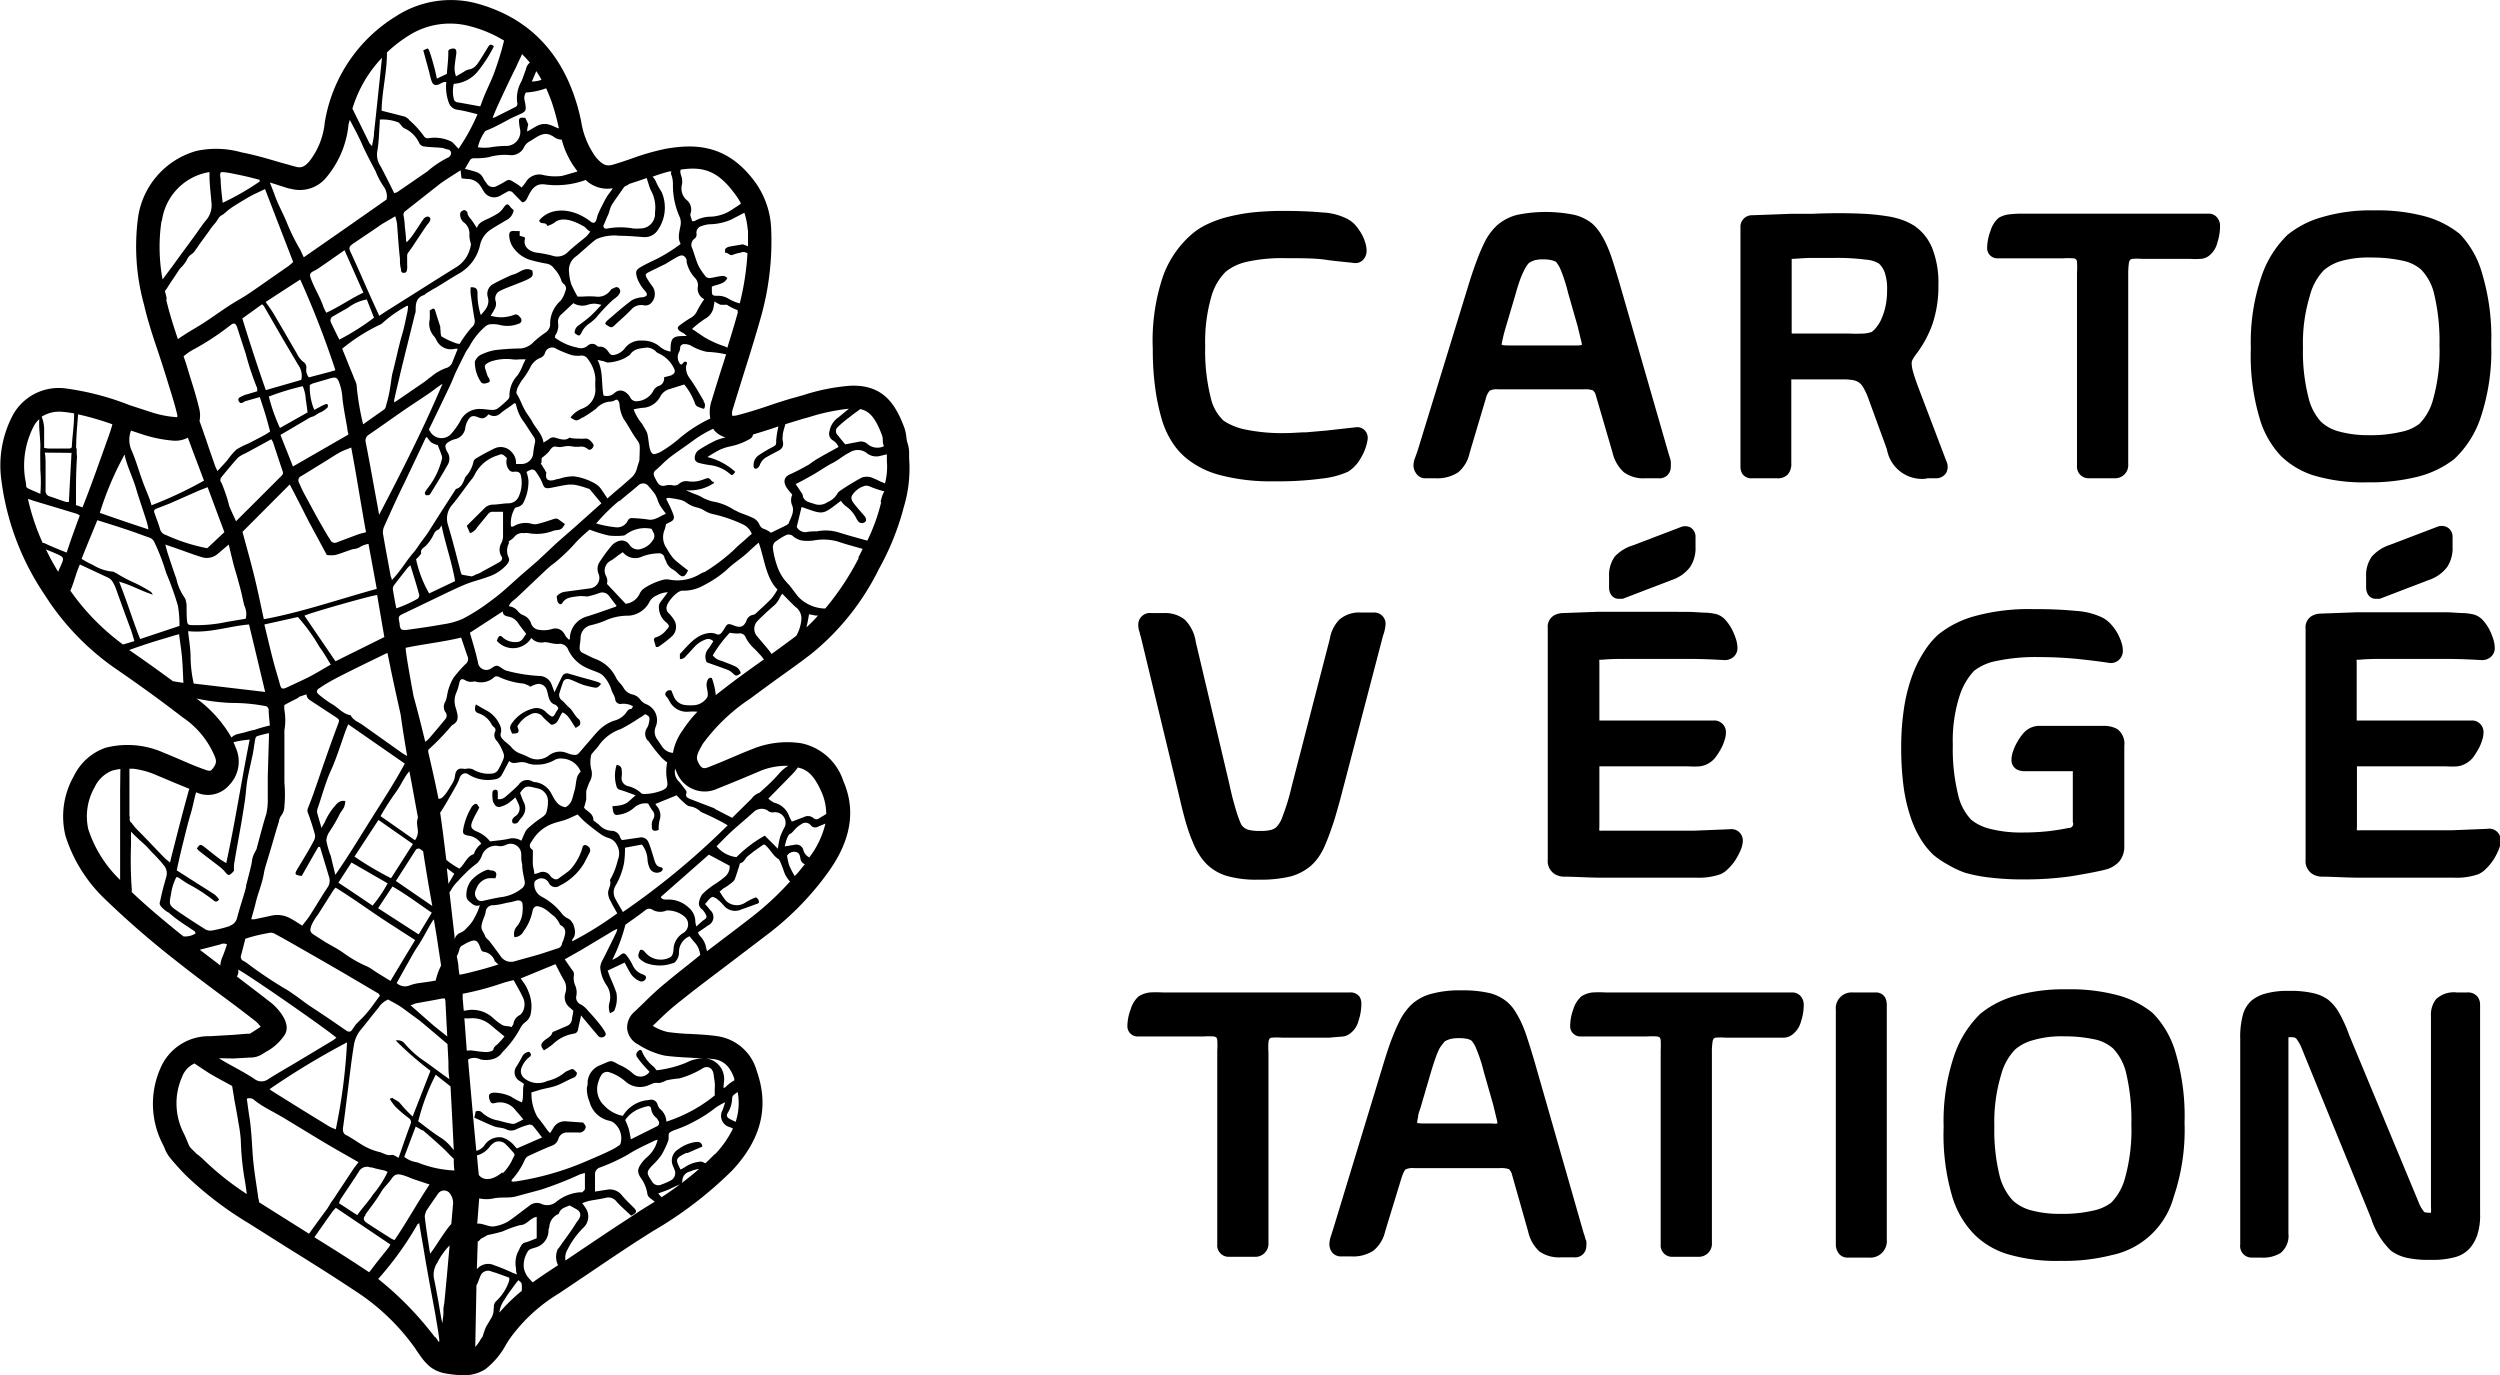 <svg id="Calque_1" data-name="Calque 1" xmlns="http://www.w3.org/2000/svg" viewBox="0 0 190.84 104.98"><path d="M88.7,32.06a6.8,6.8,0,0,0,.8,1.73,5.17,5.17,0,0,0,1,1.14,6.72,6.72,0,0,0,2.57,1.32,15.08,15.08,0,0,0,4.19.49,24.91,24.91,0,0,0,3.66-.21,6.54,6.54,0,0,0,2-.53,2.93,2.93,0,0,0,1-1.11,3.74,3.74,0,0,0,.48-1.35.84.84,0,0,0-.25-.72.8.8,0,0,0-.68-.2l-1,.11-1.25.14L99.72,33c-.51,0-1,.06-1.57.06a13.89,13.89,0,0,1-3.08-.27,4.75,4.75,0,0,1-1.66-.67,3.48,3.48,0,0,1-1-1.81A14.74,14.74,0,0,1,92,26.44a12.46,12.46,0,0,1,.47-3.8,4.3,4.3,0,0,1,1.1-1.9A3.93,3.93,0,0,1,95.11,20a12.37,12.37,0,0,1,3.1-.29c1.18,0,2.19,0,3,.12s1.52.17,2.11.24a.81.81,0,0,0,.82-.34,1,1,0,0,0,.18-.6,2,2,0,0,0-.11-.63,2.83,2.83,0,0,0-.29-.67,4,4,0,0,0-.42-.6,2.11,2.11,0,0,0-.63-.51,4.59,4.59,0,0,0-1.93-.5c-.8-.08-1.83-.12-3-.12a22,22,0,0,0-2.46.13,14.9,14.9,0,0,0-1.92.37,8.47,8.47,0,0,0-1.49.56,5.06,5.06,0,0,0-1.12.74A7.72,7.72,0,0,0,88.81,21,15.39,15.39,0,0,0,88,26.66a21.26,21.26,0,0,0,.2,3.07A16.22,16.22,0,0,0,88.7,32.06Z"/><path d="M108.8,36.51h.77a2.93,2.93,0,0,0,1.72-.44,2.58,2.58,0,0,0,.89-1.48l1.24-4.16a1.42,1.42,0,0,1,.3-.61,1.27,1.27,0,0,1,.65-.1h6.51a1.85,1.85,0,0,1,.72.08.74.74,0,0,1,.22.38l1.27,4.35a2.9,2.9,0,0,0,.87,1.52,2.52,2.52,0,0,0,1.64.46h1a.85.85,0,0,0,.94-.86,2.85,2.85,0,0,0,0-.42c0-.1-.07-.29-.15-.55l-3.77-13.09c-.21-.7-.39-1.3-.55-1.79a10.2,10.2,0,0,0-.51-1.29,6.35,6.35,0,0,0-.5-.86,4.08,4.08,0,0,0-.49-.56,3.47,3.47,0,0,0-1.4-.69,10.88,10.88,0,0,0-4.35,0,3.76,3.76,0,0,0-1.47.74,4,4,0,0,0-.52.55,4.61,4.61,0,0,0-.53.86c-.16.33-.35.75-.54,1.26s-.41,1.13-.64,1.88L108.2,34.45,108,35a1.63,1.63,0,0,0-.1.53,1,1,0,0,0,.18.57A.82.82,0,0,0,108.8,36.51Zm7.8-16.3a1.46,1.46,0,0,1,.13-.15,2.26,2.26,0,0,1,.41-.19,2.42,2.42,0,0,1,.66-.07,2.58,2.58,0,0,1,.67.07,2.06,2.06,0,0,1,.3.11,2.41,2.41,0,0,1,.37.62,12.17,12.17,0,0,1,.56,1.75l.73,2.55.24,1a2.83,2.83,0,0,1,.09.42h0a1.09,1.09,0,0,1-.42.05h-5.2c-.44,0-.55-.05-.51-.08a3.59,3.59,0,0,1,.08-.41c.05-.24.12-.51.21-.82l.77-2.6c.12-.44.24-.81.35-1.12a6.1,6.1,0,0,1,.3-.69A2.87,2.87,0,0,1,116.6,20.21Z"/><path d="M147.11,36.51h.67a.89.89,0,0,0,.8-.44,1,1,0,0,0,0-.86l-2.17-5.71c-.18-.49-.31-.87-.38-1.15a2.25,2.25,0,0,1-.1-.61.57.57,0,0,1,.06-.27,3.69,3.69,0,0,1,.34-.51,8.57,8.57,0,0,0,1.18-2.2,9,9,0,0,0,.46-3,7.19,7.19,0,0,0-.47-2.81,3.82,3.82,0,0,0-1.33-1.69,4.72,4.72,0,0,0-.9-.45,6.15,6.15,0,0,0-1.25-.31,16.5,16.5,0,0,0-1.74-.18c-1-.05-2.32-.07-3.93,0l-1.62,0-1.58.06-1.38.05a.88.88,0,0,0-.91.95V35.57a1.13,1.13,0,0,0,.12.56.81.81,0,0,0,.76.38h1.9a1.05,1.05,0,0,0,.85-.31,1.24,1.24,0,0,0,.25-.86V29.07c0-.05,0-.08,0-.11h3.95a4.22,4.22,0,0,1,.77.06,1.11,1.11,0,0,1,.43.17,1.16,1.16,0,0,1,.33.36,5.3,5.3,0,0,1,.36.75l1.46,4a2.72,2.72,0,0,0,3,2.24Zm-3.06-14.28a5.31,5.31,0,0,1-.14,1.25,5,5,0,0,1-.35,1,3,3,0,0,1-.42.62,2.13,2.13,0,0,1-.26.24,2.46,2.46,0,0,1-.59.12,11.66,11.66,0,0,1-1.18,0h-4.34v-5.7h0c.34,0,.81-.06,1.39-.07H140a16.84,16.84,0,0,1,2.43.13,2.22,2.22,0,0,1,1,.3,1.7,1.7,0,0,1,.46.73A4,4,0,0,1,144.05,22.23Z"/><path d="M168.67,16.31H154.4a8.5,8.5,0,0,0-1,.05,1.9,1.9,0,0,0-.84.28,2.15,2.15,0,0,0-.62,1,3.86,3.86,0,0,0-.25,1.28.78.78,0,0,0,.83.8h4.95a5.86,5.86,0,0,1,.81,0,.37.37,0,0,1,.2.08.39.39,0,0,1,.07.21,5.63,5.63,0,0,1,0,.79V35.57a.88.88,0,0,0,.91.94h2a1,1,0,0,0,1-1.08V20.92a6,6,0,0,1,.05-.83.54.54,0,0,1,.09-.25.43.43,0,0,1,.18-.08,4.67,4.67,0,0,1,.72,0h3.68a5.61,5.61,0,0,0,.8,0,1.14,1.14,0,0,0,.7-.28,1.78,1.78,0,0,0,.58-.95,4,4,0,0,0,.21-1.26.94.94,0,0,0-.15-.56A.82.82,0,0,0,168.67,16.31Z"/><path d="M174.1,34.79a6.32,6.32,0,0,0,2.54,1.51,13.34,13.34,0,0,0,4.07.52,15.1,15.1,0,0,0,3.89-.44,7.62,7.62,0,0,0,2.74-1.33,7.66,7.66,0,0,0,2-3.11,16,16,0,0,0,.83-5.67,16.86,16.86,0,0,0-.7-5.41,7.09,7.09,0,0,0-1.7-3,7.35,7.35,0,0,0-2.56-1.32,14,14,0,0,0-4-.48,13.07,13.07,0,0,0-4,.53,7.32,7.32,0,0,0-2.58,1.33,7.93,7.93,0,0,0-2,3.19,15.61,15.61,0,0,0-.81,5.48,16.67,16.67,0,0,0,.65,5.27A7.07,7.07,0,0,0,174.1,34.79Zm7-15.13a10.82,10.82,0,0,1,2.26.23,3.06,3.06,0,0,1,1.47.7,4,4,0,0,1,1,1.92,15.52,15.52,0,0,1,.39,3.87,13.59,13.59,0,0,1-.48,4.08,4.2,4.2,0,0,1-1.05,1.89,3.31,3.31,0,0,1-1.37.61,10.15,10.15,0,0,1-2.52.26,8.31,8.31,0,0,1-2.24-.28,3.19,3.19,0,0,1-1.4-.76,4.2,4.2,0,0,1-.95-1.88,14,14,0,0,1-.41-3.78,12.3,12.3,0,0,1,.51-3.89,4.42,4.42,0,0,1,1.08-2,3.53,3.53,0,0,1,1.31-.7A7.74,7.74,0,0,1,181.05,19.66Z"/><path d="M87.08,48.59,90,60.71c.19.83.37,1.55.54,2.13s.35,1.07.52,1.46a5.7,5.7,0,0,0,.52,1,4,4,0,0,0,.52.65,3.68,3.68,0,0,0,1.57.92,8.21,8.21,0,0,0,2.4.28,9.77,9.77,0,0,0,2.42-.24,4,4,0,0,0,1.59-.83,3.85,3.85,0,0,0,.58-.66,5.07,5.07,0,0,0,.53-1c.17-.39.34-.86.53-1.41s.37-1.21.59-2l3.27-12.5a3,3,0,0,0,.19-.87.86.86,0,0,0-.94-.88h-.93a2.3,2.3,0,0,0-1.66.54,2.76,2.76,0,0,0-.73,1.48L98.61,60a17.5,17.5,0,0,1-.71,2.34,2.09,2.09,0,0,1-.48.81,1,1,0,0,1-.39.2,3.15,3.15,0,0,1-.86.08,3.51,3.51,0,0,1-.85-.08,1,1,0,0,1-.46-.27.79.79,0,0,1-.15-.23c-.06-.14-.14-.34-.23-.6s-.19-.61-.3-1-.23-.9-.36-1.5L91.28,49a3,3,0,0,0-.85-1.71,2.42,2.42,0,0,0-1.61-.49h-.93a.89.89,0,0,0-1,.91,1.85,1.85,0,0,0,.06.44C87,48.23,87,48.38,87.08,48.59Z"/><path d="M123.27,42.48a2.45,2.45,0,0,0-.44,1.54v.82a1,1,0,0,0,.17.58.68.68,0,0,0,.59.29l.28,0,3.73-1.43a2.9,2.9,0,0,0,1.42-1,2.63,2.63,0,0,0,.41-1.54V41a.82.82,0,0,0-.41-.75.91.91,0,0,0-.75,0l-3.62,1.38A3.17,3.17,0,0,0,123.27,42.48Z"/><path d="M127.26,46.7h-2c-1.24,0-2.32,0-3.24,0l-2.73.1a1.44,1.44,0,0,0-.61.15,1,1,0,0,0-.53,1V65.62a1.17,1.17,0,0,0,.51,1.09,1.39,1.39,0,0,0,.66.21h0c.84,0,1.8.07,2.88.08h3.65c1.67,0,2.9,0,3.69,0a5,5,0,0,0,1.78-.26,1.85,1.85,0,0,0,.61-.43,3.81,3.81,0,0,0,.54-.65,5.41,5.41,0,0,0,.38-.71,2.06,2.06,0,0,0,.19-.77.87.87,0,0,0-1-.88h0l-2.72.11c-1,0-2.31,0-3.78,0h-3.2a1.72,1.72,0,0,1-.25,0,1,1,0,0,1,0-.26V58.5h6.8a6.52,6.52,0,0,0,.86,0,1.71,1.71,0,0,0,.71-.25,1.67,1.67,0,0,0,.55-.52,4.49,4.49,0,0,0,.37-.59,3,3,0,0,0,.26-.62,1.81,1.81,0,0,0,.11-.58.89.89,0,0,0-.94-.94h-8.72V50.58a1.16,1.16,0,0,1,0-.22l.22,0q.63-.06,1.5-.06h2c1.11,0,2.18,0,3.2,0s1.9.05,2.65.09a1,1,0,0,0,.64-.22.87.87,0,0,0,.33-.69,2.33,2.33,0,0,0-.14-.77,4.35,4.35,0,0,0-.32-.74,3.45,3.45,0,0,0-.46-.65,1.53,1.53,0,0,0-.66-.43,4.28,4.28,0,0,0-.81-.12c-.35,0-.78-.05-1.28-.06Z"/><path d="M150,66.62A11.49,11.49,0,0,0,152,67a20.15,20.15,0,0,0,2.47.13,25,25,0,0,0,3.63-.24c1-.17,1.93-.33,2.63-.51a2.08,2.08,0,0,0,1.07-.65,1.78,1.78,0,0,0,.36-1.15V56.94a1.39,1.39,0,0,0-.54-1.29,2.09,2.09,0,0,0-1-.24h-4.21c-.34,0-.62,0-.83,0a1.66,1.66,0,0,0-.75.24,1.86,1.86,0,0,0-.47.44,3.77,3.77,0,0,0-.39.59,3.62,3.62,0,0,0-.29.64,1.91,1.91,0,0,0-.13.64.83.83,0,0,0,.36.75,1.18,1.18,0,0,0,.61.16h3.71a.45.45,0,0,1,0,.13v3.76a.31.31,0,0,1-.32.44c-.35.08-.84.16-1.45.24a18.4,18.4,0,0,1-2.1.11,9.49,9.49,0,0,1-2.45-.28,3.6,3.6,0,0,1-1.43-.69,4,4,0,0,1-1-1.89,14.58,14.58,0,0,1-.41-3.84,11.11,11.11,0,0,1,.51-3.71,5.09,5.09,0,0,1,1.11-1.93,4,4,0,0,1,1.69-.75,14.32,14.32,0,0,1,3.29-.3,28.91,28.91,0,0,1,3,.15c.95.1,1.73.2,2.31.29a.9.9,0,0,0,.73-.19.93.93,0,0,0,.34-.74,2,2,0,0,0-.13-.69,3.68,3.68,0,0,0-.78-1.33,2.39,2.39,0,0,0-.6-.48,5.31,5.31,0,0,0-2-.53,31,31,0,0,0-3.25-.14,15.59,15.59,0,0,0-4.61.55,7.68,7.68,0,0,0-2.71,1.38,6.1,6.1,0,0,0-1,1.17,9.28,9.28,0,0,0-.92,1.76,12.91,12.91,0,0,0-.67,2.47,19.82,19.82,0,0,0-.25,3.28,22.37,22.37,0,0,0,.19,3,12.39,12.39,0,0,0,.54,2.3,7.83,7.83,0,0,0,.79,1.69,5.82,5.82,0,0,0,.93,1.15,6.68,6.68,0,0,0,1.09.74A7.26,7.26,0,0,0,150,66.62Z"/><path d="M189.87,63.27h0l-2.72.11c-1,0-2.31,0-3.78,0h-3.2a1.72,1.72,0,0,1-.25,0,1,1,0,0,1,0-.26V58.5h6.8a6.52,6.52,0,0,0,.86,0,1.71,1.71,0,0,0,.71-.25,1.8,1.8,0,0,0,.56-.52,5.8,5.8,0,0,0,.36-.59,3,3,0,0,0,.26-.62,1.81,1.81,0,0,0,.11-.58.88.88,0,0,0-.93-.94H179.9V50.58a1.16,1.16,0,0,1,0-.22l.22,0q.63-.06,1.5-.06h2c1.11,0,2.18,0,3.2,0s1.9.05,2.65.09a1,1,0,0,0,.64-.22.87.87,0,0,0,.33-.69,2.33,2.33,0,0,0-.14-.77A4.35,4.35,0,0,0,190,48a3.45,3.45,0,0,0-.46-.65,1.53,1.53,0,0,0-.66-.43,4.28,4.28,0,0,0-.81-.12c-.35,0-.77-.05-1.28-.06h-3.68c-1.24,0-2.32,0-3.24,0l-2.73.1a1.44,1.44,0,0,0-.61.15,1,1,0,0,0-.53,1V65.62a1.17,1.17,0,0,0,.51,1.09,1.39,1.39,0,0,0,.66.21h0c.84,0,1.8.07,2.88.08h3.65c1.67,0,2.9,0,3.69,0a5,5,0,0,0,1.78-.26,1.85,1.85,0,0,0,.61-.43,3.81,3.81,0,0,0,.54-.65,4.44,4.44,0,0,0,.38-.71,1.88,1.88,0,0,0,.19-.77A.87.87,0,0,0,189.87,63.27Z"/><path d="M186.06,40.21l-3.62,1.38a3.17,3.17,0,0,0-1.38.89,2.45,2.45,0,0,0-.44,1.54v.82a1,1,0,0,0,.17.58.68.68,0,0,0,.59.29l.28,0,3.73-1.43a2.9,2.9,0,0,0,1.42-1,2.63,2.63,0,0,0,.41-1.54V41a.82.82,0,0,0-.41-.75A.91.91,0,0,0,186.06,40.21Z"/><path d="M102.43,79.13a1.15,1.15,0,0,0,.7-.29,1.75,1.75,0,0,0,.58-.94,4,4,0,0,0,.21-1.26,1,1,0,0,0-.14-.56.85.85,0,0,0-.74-.32H88.77a8.86,8.86,0,0,0-1,0,2.05,2.05,0,0,0-.84.29,2.1,2.1,0,0,0-.62,1,3.76,3.76,0,0,0-.25,1.27.78.78,0,0,0,.83.8h4.95a5.61,5.61,0,0,1,.81,0,.51.51,0,0,1,.2.07.43.43,0,0,1,.07.21,5.79,5.79,0,0,1,0,.8V95a.87.87,0,0,0,.91.94h2a1,1,0,0,0,1-1.08V80.37a5.82,5.82,0,0,1,0-.83.62.62,0,0,1,.09-.26.34.34,0,0,1,.18-.07,4.48,4.48,0,0,1,.72,0h3.68C102,79.16,102.24,79.15,102.43,79.13Z"/><path d="M120.89,94.13,117.13,81c-.21-.71-.4-1.31-.56-1.8a9.37,9.37,0,0,0-.51-1.29,7.48,7.48,0,0,0-.49-.85,3.13,3.13,0,0,0-.5-.56,3.36,3.36,0,0,0-1.4-.7,9.09,9.09,0,0,0-2.12-.2,8.16,8.16,0,0,0-2.23.25,3.69,3.69,0,0,0-1.47.74,3.94,3.94,0,0,0-.51.55,4.61,4.61,0,0,0-.53.86c-.17.33-.35.75-.55,1.26s-.4,1.12-.63,1.87l-3.87,12.72-.19.59a2,2,0,0,0-.09.53,1.09,1.09,0,0,0,.17.58.84.84,0,0,0,.71.36h.76a2.84,2.84,0,0,0,1.72-.44,2.65,2.65,0,0,0,.9-1.48L107,89.87c.17-.51.3-.61.31-.61a1.34,1.34,0,0,1,.65-.09h6.5a1.88,1.88,0,0,1,.73.08.83.83,0,0,1,.22.38L116.65,94a2.93,2.93,0,0,0,.86,1.53,2.62,2.62,0,0,0,1.64.45h1a.85.85,0,0,0,.94-.85,1.87,1.87,0,0,0,0-.42C121,94.58,121,94.39,120.89,94.13ZM110.16,79.65l.12-.15a1.65,1.65,0,0,1,.42-.18,2.33,2.33,0,0,1,.65-.07,2.79,2.79,0,0,1,.68.06,1.08,1.08,0,0,1,.29.12,2,2,0,0,1,.37.62,11.65,11.65,0,0,1,.57,1.74l.73,2.56.24,1a1.91,1.91,0,0,1,.08.41h0a1.47,1.47,0,0,1-.43,0h-5.2c-.43,0-.55-.05-.5-.07a2.16,2.16,0,0,1,.07-.41c0-.24.13-.52.22-.83l.76-2.6q.2-.66.36-1.11a6.54,6.54,0,0,1,.29-.7A3.51,3.51,0,0,1,110.16,79.65Z"/><path d="M136.85,75.76H122.57a8.78,8.78,0,0,0-1,0,2,2,0,0,0-.84.29,2.1,2.1,0,0,0-.63,1,3.74,3.74,0,0,0-.24,1.27.78.78,0,0,0,.82.8h5a5.76,5.76,0,0,1,.82,0,.5.5,0,0,1,.19.07.42.42,0,0,1,.08.21,8,8,0,0,1,0,.8V95a.87.87,0,0,0,.91.94h2a1,1,0,0,0,1-1.08V80.37a4.63,4.63,0,0,1,.05-.83.5.5,0,0,1,.09-.26.3.3,0,0,1,.17-.07,4.62,4.62,0,0,1,.73,0h3.67q.52,0,.81,0a1.14,1.14,0,0,0,.69-.29,1.81,1.81,0,0,0,.59-.94,4,4,0,0,0,.21-1.26,1,1,0,0,0-.15-.56A.83.83,0,0,0,136.85,75.76Z"/><path d="M143.17,75.76h-1.75a1.21,1.21,0,0,0-1.28,1.33V95a1.12,1.12,0,0,0,.14.55A.81.81,0,0,0,141,96h1.66a1.26,1.26,0,0,0,1.37-1.36V76.72a1.28,1.28,0,0,0-.12-.56A.8.8,0,0,0,143.17,75.76Z"/><path d="M164.33,77.33A7.15,7.15,0,0,0,161.76,76a14,14,0,0,0-4-.48,13.48,13.48,0,0,0-4,.52,7.33,7.33,0,0,0-2.58,1.34,8,8,0,0,0-2,3.18,15.65,15.65,0,0,0-.81,5.48,16.73,16.73,0,0,0,.65,5.28,7,7,0,0,0,1.68,2.9,6.13,6.13,0,0,0,2.53,1.51,13.14,13.14,0,0,0,4.08.52,14.68,14.68,0,0,0,3.89-.44,6.2,6.2,0,0,0,4.73-4.44,15.94,15.94,0,0,0,.83-5.67,17.08,17.08,0,0,0-.7-5.4A7.09,7.09,0,0,0,164.33,77.33Zm-7.05,15.33a8.28,8.28,0,0,1-2.24-.27,3.34,3.34,0,0,1-1.4-.76,4.36,4.36,0,0,1-1-1.88,14.57,14.57,0,0,1-.4-3.78,12.41,12.41,0,0,1,.51-3.9,4.45,4.45,0,0,1,1.07-1.95,3.44,3.44,0,0,1,1.32-.7,7.7,7.7,0,0,1,2.44-.31,10.83,10.83,0,0,1,2.26.22,3.07,3.07,0,0,1,1.47.71,4.07,4.07,0,0,1,1,1.91,15.55,15.55,0,0,1,.39,3.88,13.63,13.63,0,0,1-.48,4.08,4.26,4.26,0,0,1-1.05,1.89,3.44,3.44,0,0,1-1.37.61A10.32,10.32,0,0,1,157.28,92.66Z"/><path d="M188.32,75.76h-.77a2,2,0,0,0-1.58.5,1.92,1.92,0,0,0-.4,1.31V92.1a3.09,3.09,0,0,1,0,.48s-.42,0-.51-.06a2.48,2.48,0,0,1-.43-.74L179.32,79a10.28,10.28,0,0,0-.76-1.68,3.48,3.48,0,0,0-.83-1,3.06,3.06,0,0,0-1.12-.5,7.49,7.49,0,0,0-1.86-.18,6.33,6.33,0,0,0-1.83.21,2.79,2.79,0,0,0-1.08.56,2.27,2.27,0,0,0-.64,1.11,6.47,6.47,0,0,0-.19,1.78V95a.88.88,0,0,0,.91,1h.68a2.56,2.56,0,0,0,1.49-.35,1.69,1.69,0,0,0,.6-1.49V79.41c0-.13,0-.2,0-.23a1,1,0,0,1,.22,0,.58.58,0,0,1,.36.08,3.09,3.09,0,0,1,.46.83L181,93a6,6,0,0,0,1.51,2.47,3.22,3.22,0,0,0,1.15.53,7.28,7.28,0,0,0,1.81.17,6.53,6.53,0,0,0,2-.22,2.3,2.3,0,0,0,1.06-.66,3,3,0,0,0,.57-1,4.71,4.71,0,0,0,.22-1.62V76.72a1,1,0,0,0-.2-.64A.94.94,0,0,0,188.32,75.76Z"/><path d="M69.4,35c0-.09,0-.26,0-.42a2.32,2.32,0,0,0-.13-.77,2.24,2.24,0,0,1-.08-.42,3.26,3.26,0,0,0-.16-.75c-.65-1.73-1.58-3.33-4.18-3.19a15.27,15.27,0,0,0-3.52.71l-.53.15c-.71.19-1.42.42-2.12.66s-1.58.52-2.37.72a1.3,1.3,0,0,1-.32.05H55.9a.9.9,0,0,1,.05-.54c.25-.84.52-1.69.78-2.53.45-1.43.9-2.86,1.31-4.31a21.33,21.33,0,0,0,.83-6.84,6.53,6.53,0,0,0-1.17-3.54c-2.15-3-4.66-3-6.84-2.63a17.76,17.76,0,0,0-2.6.74c-.46.16-.93.32-1.4.46s-.79.15-1.39-.57a6.3,6.3,0,0,1-1.11-2.74c-.07-.33-.15-.66-.24-1-1.18-4.25-3.8-6.93-7.81-8a7.7,7.7,0,0,0-6.08,1,11.71,11.71,0,0,0-5.44,8.12,5.7,5.7,0,0,1-1.21,3c-.39.43-.66.46-1,.37l-1.22-.34c-.95-.28-1.93-.57-2.93-.76A7.09,7.09,0,0,0,15,11.52a6.19,6.19,0,0,0-4.45,5A16.7,16.7,0,0,0,11,23.28c.28,1.22.68,2.42,1.07,3.58.19.56.37,1.13.55,1.69l.18.59c.26.84.54,1.7.74,2.56a.5.5,0,0,0,0,.14h-.13a8,8,0,0,1-1.82-.36L9.9,30.93A20.88,20.88,0,0,0,5,29.65a4,4,0,0,0-4,2,8.22,8.22,0,0,0-.91,4.89A20.12,20.12,0,0,0,3.4,45.39a19.69,19.69,0,0,0,5.45,5.67c1.78,1.22,3.49,2.46,5.08,3.69a6.69,6.69,0,0,1,2.5,3.08c.1.28.09.52-.25.91-.07.08-.15.17-.56,0-.64-.22-1.26-.49-1.88-.76-.4-.17-.81-.35-1.22-.51a6.75,6.75,0,0,0-4.46-.39,4.23,4.23,0,0,0-2.41,2.14A6.22,6.22,0,0,0,5,63.81a11.39,11.39,0,0,0,3,4.81,68.1,68.1,0,0,0,5.45,4.73c1.08.86,2.19,1.69,3.3,2.52.94.69,1.87,1.39,2.79,2.11a2.4,2.4,0,0,1,.36.4l-.54.35-.29.18h-.2L17.75,79l-1.72.1a4,4,0,0,0-3.78,2.44,6.72,6.72,0,0,0,.17,5.8,3.73,3.73,0,0,1,.16.35,2.65,2.65,0,0,0,.4.69c.37.47,1.22,1.37,1.26,1.39A27,27,0,0,0,19,93.39l2.82,1.78c1.75,1.09,3.5,2.18,5.21,3.32a16.81,16.81,0,0,1,4.66,4.43l.1.16c.16.22.32.47.48.67a3.88,3.88,0,0,0,.57.59,2.6,2.6,0,0,0,1.16.5,8.46,8.46,0,0,0,1.35.14,3,3,0,0,0,1.7-.46,6,6,0,0,0,1.6-1.92l.25-.39a12.7,12.7,0,0,1,3.76-3.47l2.23-1.5c1.35-.91,2.69-1.82,4.06-2.7L49.8,94a30,30,0,0,0,6.1-4.66c2.21-2.37,2.83-4.85,1.87-7.58a3.66,3.66,0,0,0-3-2.66c-.66-.1-1.32-.13-2-.17a17.24,17.24,0,0,1-1.8-.15,3.73,3.73,0,0,1-1.14-.47l.57-.55A18.89,18.89,0,0,1,52,76.37c1.24-1,2.5-1.93,3.76-2.89l2.77-2.11a22.23,22.23,0,0,0,4.79-4.93c1.68-2.41,2-4.64,1.06-6.81a4.3,4.3,0,0,0-3.2-2.89,7.05,7.05,0,0,0-3.8.46c-1,.39-1.9.81-2.87,1.19-.71.28-.9.47-1.24-.26-.17-.37,0-.68.38-1.35a14.15,14.15,0,0,1,3.62-3.45c.67-.5,1.36-1,2-1.47l.28-.2h0c.81-.58,1.63-1.16,2.41-1.77a19.25,19.25,0,0,0,5.14-6.47A20,20,0,0,0,69,38.68,10.16,10.16,0,0,0,69.4,35ZM9.17,60.28c0,.84,0,1.67,0,2.51,0,1.22,0,2.45,0,3.67,0,.24,0,.48,0,.71A9.41,9.41,0,0,1,6.74,63.3a4.48,4.48,0,0,1,.48-3.2,2.5,2.5,0,0,1,1.33-1.27,4.53,4.53,0,0,1,.64-.13C9.18,59.23,9.18,59.76,9.17,60.28ZM64.84,31.85c.26-.21.54-.41.83-.62.68.14,1.15.63,1.66,2a1.23,1.23,0,0,1,.06.34c0,.14,0,.31.09.49h0a1.15,1.15,0,0,1-1.25-.16.75.75,0,0,0-.71-.17l-1,.19c-.17-.21-.37-.44-.56-.69a.42.42,0,0,1,0-.64A9.63,9.63,0,0,1,64.84,31.85Zm-7.6,1.66a.45.45,0,0,0,.24-.34c.59-.18,1.18-.36,1.74-.55l.2-.07a7.79,7.79,0,0,0-.17,1.06c0,.39,0,.37-.36.56s-.69.39-1,.6a.91.91,0,0,0-.36.82c0,.15.11.23.24.17A.51.51,0,0,0,58,35.5a1.1,1.1,0,0,1,.54-.62c.28-.16.57-.31.86-.46s.45-.34.35-.78a1,1,0,0,1,0-.35c0-.29.12-.58.2-.91l1.31-.4.54-.15a15.24,15.24,0,0,1,3-.63l-.81.67a1.59,1.59,0,0,0-.67,1.06.58.58,0,0,0,.25.68,1.08,1.08,0,0,1,.44.51c-.61.34-1.2.65-1.77,1-.21.12-.38.29-.59.4-.44.24-.89.49-1.35.69s-.52.58-.26,1a5,5,0,0,0,.44.55,1,1,0,0,0,0,.84c.18.51-.13.94-.3,1.4,0,0-.06,0-.1.07l-1.23.6a1.91,1.91,0,0,0-.49-.28.55.55,0,0,1-.38-.33,1,1,0,0,0-.56-.55c-.32-.15-.65-.26-1-.4L56,38.9a4.31,4.31,0,0,0-1.38-.58,3,3,0,0,1-1.12-.41,3.46,3.46,0,0,0-.56-.23l-.59-.26a3.31,3.31,0,0,0,2.17-.56l-.07-.09s-.06,0-.08,0c-.28-.35-.27-.31-.7-.16a2.23,2.23,0,0,1-1.08.14.85.85,0,0,0-.73.16.54.54,0,0,1-.53.13,1.61,1.61,0,0,0-.44,0,1.19,1.19,0,0,1-.26.05c-.36,0-.47-.31-.61-.57s-.17-.43,0-.6c.49-.41.68-.68,1.21-1.08S52.43,34,53,33.57a9,9,0,0,1,1.44-.84,1,1,0,0,0,.15.19,1.74,1.74,0,0,0,.8.47,5.17,5.17,0,0,0-.7.21,11.27,11.27,0,0,0-1.36.76.74.74,0,0,0-.28.74.47.47,0,0,0,.24.22,6.72,6.72,0,0,0,.87.18,2.83,2.83,0,0,1,1.53.65c.19.17.23.15.44-.13A4.85,4.85,0,0,0,54,34.89a10.69,10.69,0,0,1,.93-.55,3.67,3.67,0,0,1,.75-.25A5.08,5.08,0,0,0,57.24,33.51Zm-7.78,23a14.06,14.06,0,0,0,1,1.28,3.14,3.14,0,0,0,.47.41,3.58,3.58,0,0,0,0,1.42c.05.42,0,.54-.39.72a3.92,3.92,0,0,1-1.3.27c-.1,0-.25,0-.29-.06A2.22,2.22,0,0,0,47.9,60a.63.63,0,0,1-.44-.73,1.62,1.62,0,0,0,0-.44c0-.22-.09-.41-.39-.44a2.77,2.77,0,0,0,0,1.66c.07.23.26.24.45.3s.64.23,1,.36c-.26.22-.45.42-.67.58a1.68,1.68,0,0,1-.53.19,4.35,4.35,0,0,1-.57.06,3.51,3.51,0,0,0,.06.42c.05.18.16.29.36.24a2.2,2.2,0,0,0,1.21-.52,1.27,1.27,0,0,1,1.1-.34,4.66,4.66,0,0,0,.32.53.53.53,0,0,1,.06.66.91.91,0,0,0-.1.54c0,.17,0,.31.21.35a.74.74,0,0,0,.31-.07,3,3,0,0,1,.06-.71,1.09,1.09,0,0,0-.22-1.13.67.67,0,0,1-.09-.14l1.62-.66a6.85,6.85,0,0,0,.54.54c.14.12.3.29.47.3a1.52,1.52,0,0,1,.75.34.67.67,0,0,0,.14.11,17.92,17.92,0,0,1,2,1,57.92,57.92,0,0,1-8,6.62c-.21-.36-.4-.68-.57-1a1,1,0,0,1,0-1,5.54,5.54,0,0,0,.66-1.75,8.31,8.31,0,0,0,.07-1.16L49,64.47a2,2,0,0,1,.43,1.17,2,2,0,0,0,.15.6.61.61,0,0,0,.9.28c.14-.09.14-.28,0-.31-.42-.06-.47-.38-.57-.7s-.24-.82-.41-1.22a.6.6,0,0,0-.71-.35l-1.31.19a.73.73,0,0,1-.14-.2.68.68,0,0,0-.66-.51,1.36,1.36,0,0,1-.94-.45c-.08-.08-.19-.14-.28-.22s-.16-.09-.16-.14c0-.4-.29-.59-.56-.79a1.33,1.33,0,0,1-.16-.17,4.91,4.91,0,0,0,.17-.63c0-.21,0-.43,0-.63a6.77,6.77,0,0,1,.26-.71,1.2,1.2,0,0,0,.11-1,2.44,2.44,0,0,1,0-1c0-.09.1-.18.16-.26s.31-.33.43-.51a3.33,3.33,0,0,1,1.69-1.26,14.58,14.58,0,0,0,1.39-.83,3.19,3.19,0,0,0,.45-.3c.33.13.4.24.29.68a1,1,0,0,1-.14.37A.79.79,0,0,0,49.46,56.55Zm4,12.76c0,.08.15.14.21.22s.26.33.26.49-.22.24-.34.35l-.43.39a2.08,2.08,0,0,1-.08-.33,1.4,1.4,0,0,0-.5-1.1,2.25,2.25,0,0,0-1.67-.62c-.2,0-.38,0-.47-.2l3.67-3.23,1.59.85a1,1,0,0,1-.33.81,6.94,6.94,0,0,1-.67.51,6.15,6.15,0,0,0-1.08.84,1.42,1.42,0,0,0-.27.73A.5.5,0,0,0,53.49,69.31ZM54.7,64.6c.38-.38.74-.76,1.13-1.12.57-.52,1.16-1,1.74-1.53a.89.89,0,0,1,1-.1.59.59,0,0,0,.56.15.81.81,0,0,1,.79,1.09,6.4,6.4,0,0,0-.37.8,7.21,7.21,0,0,0-.17.9l-1-1a9.78,9.78,0,0,0-2.16,1.64A2.31,2.31,0,0,1,54.7,64.6Zm-11,5.87a.72.72,0,0,0-.35-.36,1.28,1.28,0,0,1-.5-.42,4.75,4.75,0,0,0-1.5-1.24,1.07,1.07,0,0,1-.56-1.07.35.35,0,0,1,.18-.22.63.63,0,0,1,.92.23.55.55,0,0,0,.83.22,4.43,4.43,0,0,0,1.87-1.72L45,65.1a.37.37,0,0,0-.13-.51c-.17-.14-.38-.1-.41.12a4.15,4.15,0,0,1-.74,1.45,1.91,1.91,0,0,1-.48.46c-.17.14-.36.25-.53.39s-.33.17-.55,0c-.06,0-.11-.11-.16-.16a.67.67,0,0,0-.87-.22,2.65,2.65,0,0,1-.34.09c0-.25-.09-.46-.11-.68s0-.63,0-1c0-.07,0-.17-.07-.2-.27-.2-.17-.42,0-.64a3,3,0,0,1,1.65-1.35c.3-.11.63-.17.93-.28s.57-.25.91-.4a6.13,6.13,0,0,0,.51.53c.41.35.84.69,1.28,1a2.06,2.06,0,0,0,.6.28,1,1,0,0,1,.58.49,1.27,1.27,0,0,1,.09,1.18,5.3,5.3,0,0,1-.6,1.53.08.08,0,0,0,0,0c.13.35-.14.65-.14,1a1.3,1.3,0,0,0,.2.62c.14.31.32.6.5.92a26.49,26.49,0,0,1-3.44,2.14c0-.09,0-.13,0-.14C44,71.39,43.91,70.92,43.73,70.47ZM33.77,101c-.05-.07-.29-1.57-.3-1.62-.14-.74-.19-1.08-.35-1.82a1.67,1.67,0,0,1,.26-1.17,5.43,5.43,0,0,1,.94-1.32l-.19,2.15c-.07.76-.14,1.53-.22,2.3h0a2.29,2.29,0,0,0-.06.63c0,.28-.05.56-.08.84ZM11.53,45.19a10.38,10.38,0,0,0-1.31-.72,11,11,0,0,1-1.35-.72c-.07,0-.15-.11-.23-.11a3.47,3.47,0,0,1-1.54-.51,6.88,6.88,0,0,1-.87-.47c.39-1,.79-1.94,1.2-2.95.76.24,1.51.47,2.25.72.59.19,1.17.42,1.76.62a.66.66,0,0,1,.35.35,15.86,15.86,0,0,1,.89,2.32,22.2,22.2,0,0,1,.9,2.52,8.37,8.37,0,0,1,.12,1.54l-3,1c-.58-1.44-1-2.88-1.61-4.38.93.26,1.69.71,2.59,1C11.58,45.29,11.57,45.21,11.53,45.19Zm.7-4.75c-.11-.42-.28-.82-.42-1.23-.09-.24-.06-.3.18-.4l.95-.37,2.27-1,.64-.25c.44,1.18.85,2.3,1.28,3.43l-1.31,1.23a13.84,13.84,0,0,1-3.13-1A.68.68,0,0,1,12.23,40.44Zm3-9.15c-.21-.92-.5-1.82-.77-2.69L14.28,28c-.08-.27-.18-.55-.27-.82a.56.56,0,0,0,.15-.1,4.18,4.18,0,0,1,.74-.47,20.41,20.41,0,0,0,2.66-1.76c.29-.24.43-.2.55.16.22.68.44,1.36.65,2a21.73,21.73,0,0,0,.87,2.62,1.29,1.29,0,0,1,0,.24l-.73.22a1.49,1.49,0,0,0-.37.13c-.15.08-.44.15-.3.41s.32.08.48,0l1.12-.32c.16.48.3.9.43,1.33s.24.86.36,1.3c-.14.09-.26.18-.39.25-.43.23-.86.46-1.3.68a5.44,5.44,0,0,0-.9.46,5.55,5.55,0,0,0-.66.78c-.24.28-.49.54-.77.85-.07-.16-.13-.26-.17-.37-.24-.68-.48-1.37-.71-2.06-.16-.46-.32-.93-.49-1.39A2.15,2.15,0,0,0,15.23,31.29ZM32.5,37.8s.17,0,.24,0a.48.48,0,0,0,.17-.2c.42-.68.84-1.36,1.23-2.06a.92.92,0,0,0,0-1.05,1,1,0,0,1-.14-.42.34.34,0,0,1,.13-.25,1.67,1.67,0,0,1,.58-.29,1,1,0,0,0,.81-.9,2,2,0,0,1,.13-.42c.25-.48.42-.54.92-.33.31.13.51,0,.73-.26a.7.7,0,0,0,.92-.08c.35-.29.6-.41,1-.73.13-.06.15,0,.18.12A3.56,3.56,0,0,0,39.84,32c.32.43.59.89.89,1.33a.56.56,0,0,1,.1.5,5.74,5.74,0,0,0-.13.83.9.9,0,0,1-.9.76l-.41,0a1.19,1.19,0,0,0-.36-.94,1.1,1.1,0,0,0-1.3-.24c-.49.24-1,.51-1.43.78a.37.37,0,0,0-.16.24,2.33,2.33,0,0,1-.56,1.09.56.56,0,0,0-.12.23c-.13.31-.25.61-.6.73-.06,0-.11.1-.15.16-.68,1.05-1.35,2.09-2,3.13-.2.31-.44.6-.65.9s-.3.45-.47.65c-.59.67-1,1.44-1.68,2.13,0-.13-.07-.22-.09-.31-.19-1.07-.4-2.14-.58-3.21a1.07,1.07,0,0,1,.08-.56c.51-1.13,1-2.24,1.56-3.36l.61-1.29c.34-.7.67-1.41,1-2.12,0,0,0,0,.1-.07a2,2,0,0,0,.34.42,1.81,1.81,0,0,0,.49.2c.11.29.22.56.31.83a.44.44,0,0,1,0,.25,5.9,5.9,0,0,1-1.06,2.18,1.81,1.81,0,0,0-.24.37A.31.31,0,0,0,32.5,37.8Zm12-5.93a10.75,10.75,0,0,0,1-.67,1.63,1.63,0,0,1,1-.54.83.83,0,0,0,.48-.13c.22-.1.29.23.31.29A2.62,2.62,0,0,0,47.62,32c.42.6.58,1,1,1.57.27.39.23.35.19,1.55,0,.06-.12.37-.18.61a1.43,1.43,0,0,1-.43.73c-1.35,1.2-.61.51-1.83,1.59-.19-.28-.35-.53-.53-.78a1.43,1.43,0,0,0-.34-.31,4.32,4.32,0,0,0-1.72-.6,3.49,3.49,0,0,0-1.12.2c-.14,0-.29.07-.43.1-.45.08-.62-.12-.52-.59,0,0-.12-.15-.11-.2-.14-.17-.15-.27-.32-.48.13-.11,0-.37.11-.46a4.07,4.07,0,0,0,.49-.43c.16-.23.32-.48.59-.4a1.21,1.21,0,0,0,.5,0,1.82,1.82,0,0,1,.83,0,3.39,3.39,0,0,0,.45,0,.73.73,0,0,1,.58.15.23.23,0,0,0,.35,0c.11-.11.19-.25.07-.4s-.3-.4-.6-.37a3.17,3.17,0,0,1-.53,0c-.2,0-.39,0-.66-.07-.29.26-.7.11-1.08,0a.49.49,0,0,0-.44.08c-.13.11-.29.19-.45.3-.1-.66-.58-1.07-.85-1.58-.13-.25-.31-.48-.46-.71-.36-.59-.39-.85-.7-1.38-.13-.17,0-.33,0-.46a6.21,6.21,0,0,1,.35-.62,5.73,5.73,0,0,0,.65-1,1.43,1.43,0,0,1,.74-.71.61.61,0,0,0,.38-.37.56.56,0,0,1,.87-.33,8.68,8.68,0,0,0,1.15.47,1.94,1.94,0,0,0,.68.05.55.55,0,0,1,.56.24,2.74,2.74,0,0,1,.59,1.51,7.13,7.13,0,0,0,0,.8,1.53,1.53,0,0,1-1,1.49,2,2,0,0,0-.9.68C44,32.16,44,32.16,44.46,31.87Zm9.23-1.25c-.36-.61-.71-1.23-1.12-1.8a1.27,1.27,0,0,1-.24-.82c0-.14.16-.31,0-.38s-.21.12-.31.18-.06,0-.13,0a.84.84,0,0,1-.11-.9.75.75,0,0,0,.1-.32.29.29,0,0,1,.31-.31,1.09,1.09,0,0,1,.47.09,4,4,0,0,0,1.27.5,8,8,0,0,1,1.46.19c-.11.34-.21.68-.32,1-.27.84-.53,1.69-.79,2.54a2.77,2.77,0,0,0-.1,1.36,10.59,10.59,0,0,0-2.48,1.62,9.33,9.33,0,0,1-1.19.85,1.7,1.7,0,0,1-.63.25c-.45-.07-.36-1.28-.55-1.69-.1-.21-.24-.41-.35-.62a3.65,3.65,0,0,1-.65-1.11,4.88,4.88,0,0,1,.84-.13,1.62,1.62,0,0,0,1.21-.88,1.14,1.14,0,0,1,.73-.55l1.08-.34a4.77,4.77,0,0,1,.79,1.36.57.57,0,0,0,.18.3,2.49,2.49,0,0,0,.54.2A.49.49,0,0,0,53.69,30.62ZM34,54.36a.41.41,0,0,1,0,.53c-.42.51-.83,1-1.26,1.5a1.56,1.56,0,0,1-.28.23c-.28-1.16-.57-2.32-.89-3.47-.32-1.72-.62-3.46-.6-3.7,1.38-.29,2.78-.43,4.23-.78.17.48.33,1,.5,1.45a.5.5,0,0,1-.18.59,10.22,10.22,0,0,0-.88,1,3.77,3.77,0,0,0-.51,1.37,2,2,0,0,1-.14.49A.73.73,0,0,0,34,54.36Zm3.7,6.91a.4.4,0,0,0,.55.3,2,2,0,0,0,.56-.26,6.48,6.48,0,0,0,.53-.44,5.62,5.62,0,0,1,.29.62.7.7,0,0,1-.3.82c-.18.14-.31.28-.19.52a.34.34,0,0,0,.46-.14c.09-.15.23-.27.32-.42a1,1,0,0,0,.08-1c-.12-.24-.2-.49-.3-.74.35-.51.49-.56,1.07-.41l.35.08a1,1,0,0,1,.7,1.1,1,1,0,0,1,0,.17c-.11.72-.12.71-.72,1.11a8.81,8.81,0,0,0-.83.68,1,1,0,0,0-.21.32c-.09.19-.17.38-.26.6a1.21,1.21,0,0,0-1-.14c-.44.09-.9.13-1.39.19a2.45,2.45,0,0,0-1-.75c-.46-.2-.53-.38-.33-.84s.33-.62.51-1l-.19-.27s-.1,0-.13,0-.21.13-.26.22a4.94,4.94,0,0,0-.64,1.66c-.07.39,0,.46.37.54a1.36,1.36,0,0,1,1,.62,1.54,1.54,0,0,0-.55.74s0,.06-.06.06c-.51.19-.65.75-1.06,1.1a6.18,6.18,0,0,1-1-.67c-.15-1.2-.29-2.4-.47-3.6v0l.1-.15c.17-.26.33-.53.48-.79s.44-.77.66-1.16a3.32,3.32,0,0,0,.23-.51c.1-.35.44-.52.71-.3a2.79,2.79,0,0,0,2,.36.69.69,0,0,0,.56-.4l.53-1c.26.27.58.11.88.09a1.1,1.1,0,0,1,.51.08,1.78,1.78,0,0,0,.72.11A2.65,2.65,0,0,0,42.36,58a1,1,0,0,1,.6-.09,1.57,1.57,0,0,1,1.37,1c-.41.35-.32.91-.46,1.4-.08.24-.12.49-.21.73a1,1,0,0,1-.49.58c-.62-.09-.83-.58-1.06-1a1.65,1.65,0,0,0-1.19-.91.6.6,0,0,1-.26-.05.78.78,0,0,0-1.06.23c-.3.32-.64.61-1,.92A.72.72,0,0,1,38,61c0-.15,0-.29,0-.43s0-.25-.14-.28a.22.22,0,0,0-.27.23A2.59,2.59,0,0,0,37.65,61.27Zm-5.43,25c.5.43,1,.87,1.49,1.32.3.27.57.59.88.87l0,0c0,.29,0,.59.05.89h0a8.39,8.39,0,0,1-2.83-.62,2,2,0,0,1-1-.42L31.73,86A3.53,3.53,0,0,1,32.22,86.29Zm-.33-.72a16.4,16.4,0,0,1,1.32-3.51l1.13.89c.09,1.62.17,3.23.25,4.85a.76.76,0,0,1-.09-.09,3.62,3.62,0,0,0-.82-.79C33.06,86.49,32.47,86,31.89,85.57ZM34,76.4l.14,2.72-1-.8-.47-.41-1.34-1.18c.15,0,.26-.1.38-.13.69-.13,1.37-.24,2.05-.38l.2,0A1.62,1.62,0,0,0,34,76.4ZM25.23,65.3a7.62,7.62,0,0,1-.32-1.13,1.33,1.33,0,0,1,.22-.65,12.85,12.85,0,0,0,.74-1.25c.09-.24.29-.43.4-.67a1.56,1.56,0,0,0,.09-.45.67.67,0,0,0-.64.2,4.86,4.86,0,0,0-.94,1.43l-.24.42c-.12-.44-.24-.8-.33-1.17a.63.63,0,0,1,.05-.35c.34-1,.58-1.93,1-2.86s.75-2,1.13-3.06c.05-.14.11-.27.19-.47l4.32,3c-.8,1.49-1.71,2.87-2.59,4.27s-1.72,2.8-2.71,4.22c-.14-.56-.25-1-.36-1.5h0Zm.84-13.74c1.1-.56,2.2-1.09,3.31-1.63a1.14,1.14,0,0,1,.2-.08c.31,1.56.65,3.12,1,4.68.15,1.07.32,2.13.5,3.18a4.21,4.21,0,0,1-.4-.24l-3-2.13c-.32-.23-.72-.35-.91-.74l0,0c-.6-.09-.95-.59-1.44-.86a7.83,7.83,0,0,1-1-.73c-.2-.16-.18-.35.07-.49C24.89,52.18,25.47,51.86,26.07,51.56Zm-.46-1.08C24.8,49.29,24,48.12,23.24,47c.31-.18,5-1.52,5.55-1.58.18,1.06.36,2.13.55,3.21ZM38.76,35.72c.12.2.21.29.42.3a1,1,0,0,1,.35,0,.38.38,0,0,1,.21.2A2.5,2.5,0,0,1,39.55,38a.86.86,0,0,1-.69.42c-.4,0-.8.09-1.2.1a.93.93,0,0,0-.64.24l-1.39,1.38.25.56a1,1,0,0,0,.55-.45l.82-1a.42.42,0,0,1,.38-.18c.25,0,.49,0,.77,0,0,.65,0,1.27,0,1.89a1.24,1.24,0,0,1-.13.5,1,1,0,0,0,0,1c.15.2,0,.35-.13.44-.48.28-1,.54-1.44.8a2.09,2.09,0,0,1-.41.17A1,1,0,0,1,36,44l-.74-.13a.73.73,0,0,1-.08-.16c-.32-1.23-.63-2.47-1-3.7a1.58,1.58,0,0,1,.38-1.52c.53-.65,1-1.35,1.52-2a1.76,1.76,0,0,0,.14-.23A2.9,2.9,0,0,1,38,34.76c.33-.14.38-.1.7.22A1,1,0,0,0,38.76,35.72Zm-4,8.63-2,.95a9,9,0,0,1-1-2.61,3.44,3.44,0,0,0,.27-.27c0-.05.13-.13.12-.17-.07-.33.18-.42.36-.59A3.13,3.13,0,0,0,33,41c.12-.22.18-.46.45-.57.09,0,.14-.17.26-.31C34,41.54,34.49,42.89,34.74,44.35ZM32,45.41a.34.34,0,0,1-.11.29,9.83,9.83,0,0,1-1.64.74c-.1-.52-.19-1-.26-1.45a.46.46,0,0,1,.1-.33c.33-.44.67-.86,1-1.29a2,2,0,0,1,.24-.22C31.59,44,31.81,44.68,32,45.41Zm2.1,20.86.58.43-.45.77C34.2,67.07,34.15,66.67,34.11,66.27ZM33,69.16l-2.78-1.91,1.51-2.36a.25.25,0,0,1,.35-.07l.22.16C32.51,66.37,32.75,67.77,33,69.16ZM31.9,62.37v.07c-.23.6.26,1-.22,1.7L29.05,62.3a19.87,19.87,0,0,1,1.2-1.87c.36-.49.58-1.07,1-1.56C31.47,60,31.68,61.21,31.9,62.37Zm-.38,2.06c-.56.87-1.1,1.73-1.67,2.61a25.24,25.24,0,0,1-2.79-1.65l1.83-2.8Zm-1.93,3a10,10,0,0,1-1.15,1.7c-.86-.58-1.7-1.15-2.61-1.75l1-1.54Zm.37.24c1.05.6,2,1.33,3,2l-1,1.66-3.1-2Zm-4.5.27a1.72,1.72,0,0,1,.16-.18c1,.61,2,1.32,3,2s2,1.31,3.07,2c-.65,1.07-1.26,2.08-1.88,3.12-.5-.31-1-.6-1.43-.9a3,3,0,0,0-.3-.18,9.38,9.38,0,0,1-1.85-1.05c-.43-.31-.91-.55-1.37-.82L24,71.38c-.35-.22-.36-.34-.23-.73a3.81,3.81,0,0,1,.5-.83ZM31,73.75c.29-.49.54-1,.86-1.47.42-.62.74-1.3,1.13-1.93a1.09,1.09,0,0,1,.13-.17c.08.51.17,1,.25,1.53.1.68.21,1.36.3,2a4.87,4.87,0,0,0-.41,1.14c-.4.08-.82.13-1.23.19a3.28,3.28,0,0,0-.75.18.93.93,0,0,1-1-.18Zm4.07.65L35,73.9c0-.3-.08-.61-.13-.91a2,2,0,0,0,.19-.48c.07-.32.21-.3.46-.47a3,3,0,0,1,.31-.15c.47-.21.65-.08.83.44.05.14.09.28.24.32a1.05,1.05,0,0,1,.84.63c0,.11.17.2.3.35-.53.16-1,.31-1.52.44S35.6,74.32,35.11,74.4Zm2.29-8a.53.53,0,0,0-.18,0,3.06,3.06,0,0,0-1.2.8,1.8,1.8,0,0,0-.38,1.12.57.57,0,0,0,.22.49c.22.18.43.43.81.29a4.43,4.43,0,0,1-.4.94,2.64,2.64,0,0,1-.59.78,1.15,1.15,0,0,1-.49.38.72.72,0,0,0-.45.52l0-.22-.39-3.4A.89.89,0,0,0,34.4,68a3,3,0,0,1,.59-.77c.19-.23.41-.44.61-.64a8.09,8.09,0,0,1,.84-.71,1.72,1.72,0,0,0,.36-.6,1.11,1.11,0,0,1,1.29-.69,1,1,0,0,0,.56-.11.81.81,0,0,1,1.14.73c0,.26,0,.51.07.76,0,.42.1.83.18,1.24a.56.56,0,0,1-.22.62,3.13,3.13,0,0,1-1.62.66c-.36.06-.72.14-1.08.22s-.49.15-.7-.08a.63.63,0,0,1-.07-.75,1.22,1.22,0,0,1,.89-.83,2.74,2.74,0,0,1,.57,0C38,66.63,37.83,66.44,37.4,66.44ZM35.3,47.25a5.77,5.77,0,0,1-1.49.41c-.93.17-1.87.3-2.81.43-.37,0-.4,0-.49-.34,0,0,0-.09,0-.13-.13-.6-.12-.59.44-.85l2.6-1.25c.67-.32,1.34-.65,2-.92.54-.22,1.12-.35,1.68-.56a3.25,3.25,0,0,0,1.44-.92c.13-.16.25-.32.17-.53a1.22,1.22,0,0,1,0-1.1.79.79,0,0,0,0-.17,2,2,0,0,0,.4-.31A.78.78,0,0,1,40,40.7a1,1,0,0,1,.35,0,3.44,3.44,0,0,0,1.88-.18c.24-.09.54,0,.73-.26l.17-.25-.48-.35c-.17-.13-.33-.06-.5,0-.36.12-.73.24-1.1.33a.83.83,0,0,1-.44,0,1.74,1.74,0,0,0-1.44.21l-.16,0a2.21,2.21,0,0,1,.27-1.36c0-.08.19-.13.3-.16a.61.61,0,0,0,.38-.32,3.53,3.53,0,0,0,.38-1.68,2.75,2.75,0,0,0-.15-.65,1.56,1.56,0,0,1,.37-.18.32.32,0,0,1,.29.09,4.08,4.08,0,0,1,.58,1c.1.31.23.36.55.31s.81-.17,1.22-.23a2.3,2.3,0,0,1,.74,0,6.16,6.16,0,0,1,.93.27.26.26,0,0,1,.16.07l.88,1.06-2,1.79-1.34,1.17L41,42.85l-1.16,1c-.78.68-1.52,1.41-2.35,2A14.46,14.46,0,0,1,35.3,47.25Zm12-9c.47-.42,1-.82,1.46-1.23a.52.52,0,0,1,.72.06c.19.22.36.42.52.64a2.61,2.61,0,0,1,.22.51,2.86,2.86,0,0,0,.21.43c.12.18.25.35.4.56-.5.2-.86.55-1.41.43a10.69,10.69,0,0,0-1.15-.1.33.33,0,0,0-.35.2.89.89,0,0,1-.92.5,8.86,8.86,0,0,1-1.49-.29A14.31,14.31,0,0,1,47.26,38.23Zm4-9.61-.61.16a.59.59,0,0,1-.43.67.8.8,0,0,0-.42.43,1.53,1.53,0,0,1-1.23.73.51.51,0,0,1-.49-.27c-.2-.38-.72-.81-1.22-.35a.85.85,0,0,1-.83.18c-.18-.89,0-1.84-.46-2.72l.34.08c.17,0,.36.16.5.12a3.16,3.16,0,0,0,1.38-.41c.09-.08.22-.12.28-.21.31-.46.81-.45,1.27-.52a1,1,0,0,1,.53.17c.13.07.22.23.35.27a2.35,2.35,0,0,1,1.22,1.22A.3.3,0,0,1,51.23,28.62ZM28.94,39.3l-.12-.68c-.3-1.61-.58-3.23-.9-4.84a.53.53,0,0,1,.24-.6c.82-.56,1.63-1.14,2.45-1.71s1.5-1,2.24-1.51c.31-.22.6-.46.93-.66C32.33,32.71,30.67,36,28.94,39.3ZM23.45,32a1.44,1.44,0,0,1,.49-.22c.45-.26.26-.2.57-.32a2.19,2.19,0,0,0,.5-.36.29.29,0,0,0,0-.23s-.13-.06-.19,0a2.92,2.92,0,0,0-.36.17l-.47.25a4.5,4.5,0,0,1-.34-1.9,2.53,2.53,0,0,1,.23-.12l1.37-.4c.36-.09.46-.07.61.25a4,4,0,0,1,.28,1.29c.09.79.25,1.56.38,2.34,0,.14.05.28.08.42l-4.24,2.44c-.32-.83-.63-1.59-.95-2.41Zm-2.08.67a13.7,13.7,0,0,1-.85-2.4,19.81,19.81,0,0,1,2.59-.79,2.89,2.89,0,0,1,.23,1c.06.34.09.68.14,1ZM23,36.34c.55-.33,1.09-.67,1.63-1s.84-.54,1.28-.79c.26-.15.56-.24.9-.39.41,2.16.74,4.33,1.13,6.47-.23.06-.43.1-.62.17l-1.58.59a.37.37,0,0,1-.52-.17c-.08-.13-.17-.25-.24-.38-.27-.46-.54-.92-.8-1.39s-.66-1.22-1-1.84c-.13-.25-.24-.51-.35-.76A.35.35,0,0,1,23,36.34ZM29.71,30c-.07.36-.17.72-.27,1.08a.38.38,0,0,1-.12.18l-1.6,1.13a20.53,20.53,0,0,1-.48-2.77,1.32,1.32,0,0,0-.06-.39,2.36,2.36,0,0,0-.12-.28c-.09-.24-.18-.47-.28-.7-.22-.54-.43-1.08-.66-1.63a13.9,13.9,0,0,1,3-1.89,9.54,9.54,0,0,1,1.94-1.38l.09,0a3.59,3.59,0,0,1-.05.46c-.12.54-.22,1.08-.37,1.61-.3,1-.51,2.1-.79,3.14C29.86,29,29.81,29.51,29.71,30Zm-3.8-4.06c-.23-.47-.45-.9-.65-1.34a.34.34,0,0,1,.17-.46l.84-.48a3.48,3.48,0,0,0,.38-.23A3.35,3.35,0,0,1,28,22.86l.55,1.39A17.85,17.85,0,0,1,25.91,25.92Zm-1-2.06a4.53,4.53,0,0,1-.22-.45c-.25-.77-.75-1.51-1-2.29-.11-.37.24-.4.55-.61.67-.45,1.33-.92,2.06-1.43.47,1.06.94,2.13,1.44,3.24C26.81,22.77,25.89,23.43,24.93,23.86Zm.67,4.39c-.6.18-1.35.36-2,.54a.88.88,0,0,1-.2-.66.51.51,0,0,0-.26-.55,1.93,1.93,0,0,1-.47-.63c-.58-1-1.16-2-1.75-3-.18-.31-.4-.59-.62-.92.81-.52,1.85-1.21,2.64-1.71A70.3,70.3,0,0,1,25.6,28.25Zm-4-2.42,1.18,2A1.42,1.42,0,0,1,23,29l-2.71.78c-.64-1.83-1.23-3.64-1.79-5.47L20,23.23a.69.69,0,0,1,.15.14Zm-4.69,11a.35.35,0,0,1,0-.41c.41-.5.82-1,1.26-1.49a2.07,2.07,0,0,1,.56-.33l2-1.09a1.66,1.66,0,0,1,.14.25c.24.73.48,1.47.73,2.2.07.21-.05.3-.17.42l-2.39,2.39c-.31.3-.61.6-1,1-.2-.44-.37-.79-.52-1.16C17.35,38,17.13,37.39,16.89,36.81Zm5.23.13.74,1.43c.23.44.44.88.67,1.32s.48.89.72,1.34l.7,1.3a2.67,2.67,0,0,0,.63,0c.39-.1.78-.26,1.17-.39a1.17,1.17,0,0,1,.25-.07,1.1,1.1,0,0,0,.57-.21,1.94,1.94,0,0,1,.56-.18c.21,1.16.42,2.27.63,3.43-2.9.8-5.71,1.78-8.62,2.32-.24-1.11-.47-2.23-.74-3.33s-.58-2.18-.89-3.34Zm.62,10.12a13.88,13.88,0,0,1,1.65,2.29c.31.41.56.86.86,1.34-.52.3-1,.59-1.46.84s-1.28.62-1.92.92c-.32.14-.41.09-.5-.24-.17-.63-.37-1.25-.53-1.88-.23-.88-.43-1.76-.66-2.7ZM21.29,62.72a1,1,0,0,1,.17-.45,1.2,1.2,0,0,0,.25-.74,9.63,9.63,0,0,0,0-1.78c0-1.23,0-2.46,0-3.7,0-.1,0-.21,0-.31a4.42,4.42,0,0,0,0-1.54,1.61,1.61,0,0,1,0-.38c.8-.45,1.12-.54,1.1-.62L23.4,53c0,.29.19.4.37.52l1.86,1.22c.3.2.29.23.16.58-.35.92-.68,1.85-1,2.77-.27.76-.52,1.53-.79,2.28-.15.45-.32.88-.49,1.32a.44.44,0,0,0,0,.37c.2.54.38,1.09.53,1.65a.68.68,0,0,1-.08.46c-.23.45-.49.89-.75,1.32l-.48.8c-.27.45-.25.49.3.58.43-.75.84-1.49,1.27-2.22l.13,0c.23.78.47,1.55.7,2.33a.91.91,0,0,1-.15.8c-.47.7-.89,1.43-1.35,2.14-.16.25-.36.47-.56.74-.32-.2-.62-.41-.94-.57a2,2,0,0,0-1.33-.21l-1.35.29a1.45,1.45,0,0,1-.27,0c.11-.42.23-.8.32-1.18.18-.79.52-1.54.65-2.36.07-.4.22-.8.33-1.2C20.76,64.54,21,63.63,21.29,62.72Zm-.67,8.48a.62.62,0,0,1,.37.09c.45.24.91.5,1.35.75q2,1.14,4,2.3l2.56,1.51A.92.92,0,0,1,29,76l-.53.73c-.17.24-.36.47-.55.69s-.42.44-.64.66-.21.29-.48.63a.33.33,0,0,1-.31,0l-1.28-.88c-.5-.34-1-.67-1.5-1s-.93-.69-1.4-1a5.35,5.35,0,0,0-.56-.36,31.76,31.76,0,0,1-2.83-1.9,2.61,2.61,0,0,0-.3-.2.35.35,0,0,1-.21-.47l.32-1.24C19.38,71.44,20,71.31,20.62,71.2Zm5,15a3,3,0,0,1-.52-.23L23,84.68l-2.26-1.41a1.31,1.31,0,0,1-.16-.13,58.45,58.45,0,0,1,5.91-3.57A43,43,0,0,1,25.63,86.22Zm.55,0c.14-1,.27-2.07.4-3.1s.26-2.19.44-3.28a2.43,2.43,0,0,1,.48-1.15c.48-.57.92-1.17,1.4-1.74a1.63,1.63,0,0,1,.74-.63c.33.19.68.36,1,.58s.92.68,1.37,1c.73.6,1.44,1.21,2.16,1.82l.07,1.35c0,.44,0,.88.08,1.33l0,0c-.74-.51-1.45-1.07-2.19-1.57a7.71,7.71,0,0,1-1.28-1.21.68.68,0,0,0-.63-.17,25.8,25.8,0,0,0,2.65,2.31l-1.36,3.49a9.52,9.52,0,0,1-.95-1c-.17-.21-.41-.26-.59-.42,0,0-.11,0-.2.09a4.9,4.9,0,0,0,.44.6,11.34,11.34,0,0,0,1,.85.36.36,0,0,1,.14.46c-.31.83-.6,1.67-.91,2.57-.18-.08-.38-.25-.54-.22-.35.08-.6-.13-.89-.21a4.68,4.68,0,0,1-1.08-.4c-.49-.26-.94-.6-1.43-.87A.44.44,0,0,1,26.18,86.24Zm2.15,2.9a8.24,8.24,0,0,0,1,.24,1.89,1.89,0,0,1,.27.12,8,8,0,0,1-1.11,1.72c-.36.55-.8,1-1.21,1.58l-1.39-.91a1.66,1.66,0,0,1,.12-.31c.46-.69.93-1.38,1.38-2.08A.71.71,0,0,1,28.33,89.14Zm-.43,3.62c.4-.57.85-1.11,1.19-1.71.23-.39.57-.67.79-1s.41-.44.85-.31.58.22.87.32l1.2.4c-.93,1.4-1.73,2.86-2.67,4.24a1.62,1.62,0,0,1-.25-.11c-.62-.39-1.25-.79-1.87-1.2C27.73,93.16,27.7,93,27.9,92.76Zm4.62-.24c.3-.46.62-.92.94-1.37a.55.55,0,0,1,.84-.07,1.22,1.22,0,0,1,.3.81h0l-.14,1.59,0,0c-.41.4-1.21,1.75-1.61,2.26-.08-.39-.06-.33-.11-.65-.11-.7-.22-1.41-.3-2.12A.72.72,0,0,1,32.52,92.52Zm4.07-1a2.55,2.55,0,0,0,1.1,0c.57-.12,1.18,0,1.75-.16s1.26-.34,1.88-.51a27.76,27.76,0,0,0,3-1.18l.34-.09c0,.42,0,.82,0,1.21,0,.09-.12.18-.2.26a.16.16,0,0,1-.12,0,3.27,3.27,0,0,0-1.9.76,1.06,1.06,0,0,1-1.12.12.87.87,0,0,0-.92.17c-.55.39-1.07.83-1.63,1.2a3.1,3.1,0,0,1-1,.35c-.39.09-.92-.25-1.33-.2Zm1.77-2c-.75.65-1.46.67-1.8.21-.05-.5-.1-1-.14-1.49a1.81,1.81,0,0,0,1-.7,1.36,1.36,0,0,1,.37-.31.75.75,0,0,1,.88.22c.19.17.35.38.52.56s.08.26,0,.4A3.7,3.7,0,0,1,38.36,89.58ZM35.45,77.73a2.63,2.63,0,0,0,.49,0,2.11,2.11,0,0,1,1.57.57l1,.82c-.14.17-.3.35-.47.53s-.33.22-.38.47c0,.1-.33.19-.5.19-.39,0-.79-.08-1.18-.12a.44.44,0,0,0-.17,0,.56.56,0,0,1-.18,0Zm2.82.47a4.68,4.68,0,0,1-.62-.48,2.33,2.33,0,0,0-2.14-.57.3.3,0,0,0-.11,0l-.08-.93,0-.36a22.08,22.08,0,0,0,3-.8,8.76,8.76,0,0,1,.89-.24c.23.42.48.84.69,1.28a1.2,1.2,0,0,1,.09.91.86.86,0,0,1-.3.47.9.9,0,0,0-.49.63c0,.1-.09.18-.14.29C38.77,78.3,38.5,78.37,38.27,78.2ZM38.22,73c-.26-.37-.54-.73-.81-1.1-.12-.16-.35-.29-.4-.5-.22-.52-.45-.43,0-1.53a1.73,1.73,0,0,0,.07-.31.55.55,0,0,1,.52-.46c.38,0,.76-.11,1.13-.19a4.42,4.42,0,0,0,.63-.14c.26-.09.49,0,.52.19a3,3,0,0,1,0,.74,1.88,1.88,0,0,1-.41,1,.88.88,0,0,0-.2.84.8.8,0,0,0,.7-.45,3.87,3.87,0,0,0,.68-1.54c.06-.31.25-.37.36-.38.64.12.83.44,1.3.78a2,2,0,0,1,.41.57s0,.08.08.1c.54.31.32.75.2,1.17a1.22,1.22,0,0,0-.1.24.43.43,0,0,1-.34.37c-.51.16-1,.34-1.52.49s-1.19.33-1.79.5A.94.94,0,0,1,38.22,73Zm10-18.89c-.24,0-.34.16-.44.32a1.63,1.63,0,0,1-.93.59,3.16,3.16,0,0,0-1.15.74c-.29.29-.54.62-.82.93s-.49.59-.76.87a.4.4,0,0,1-.31.06c-.23,0-.45-.12-.68-.19a1.38,1.38,0,0,0-1.22.23,1.43,1.43,0,0,1-1.58.13,5.44,5.44,0,0,0-.66-.28A1.7,1.7,0,0,1,39,57c-.16-.18-.38-.32-.55-.49s-.31-.33-.2-.63a.93.93,0,0,0-.12-.59,2.28,2.28,0,0,0-1-1.06c-.27-.14-.53-.3-.8-.46-.14.38-.08.59.2.68a1.74,1.74,0,0,1,1,.85.65.65,0,0,0,.17.2.27.27,0,0,1,.09.36.62.62,0,0,0,.16.72,3.64,3.64,0,0,1,.49.94.6.6,0,0,1,0,.39,6.52,6.52,0,0,1-.45.92.66.66,0,0,1-.41.22,2.32,2.32,0,0,1-1.37-.26.82.82,0,0,0-.59-.11c-.22.06-.46-.1-.68.08s-.18.43-.24.65a1.68,1.68,0,0,1-.23.49c-.2.32-.66,1.17-1,1.07h0c-.23-1.19-.51-2.38-.78-3.57a1.24,1.24,0,0,0,0-.16,19.12,19.12,0,0,0,1.77-1.83s0,0,.06-.06c.6-.31.41-.78.29-1.26a1.61,1.61,0,0,1,0-1.16,3.55,3.55,0,0,0,.25-.8c.07-.28.18-.36.44-.21a.87.87,0,0,0,.68.1s.06,0,.09,0a1.48,1.48,0,0,0,1.48-.35.35.35,0,0,1,.33,0,5.57,5.57,0,0,0,1.78.5c.19,0,.38.13.57.19l0,.08a4.32,4.32,0,0,1,.45-.19.65.65,0,0,1,.86.43,2.79,2.79,0,0,1,.1.39c.08.31.17.6.52.72.09,0,.16.13.24.21s-.12.28-.18.41c-.17.35-.26.37-.56.11a1.12,1.12,0,0,1-.2-.18,1,1,0,0,0-1.05-.23,2.79,2.79,0,0,0-1.46,1c-.27.34-.27.47-.05.89.51,0,.58-.1.39-.54a2.15,2.15,0,0,1,1-.92.71.71,0,0,1,.95.19c.19.21.41.39.63.59.57,0,.58-.63.88-.94.49.23.67.75,1,1.19.13-.1.3-.17.33-.27a.43.43,0,0,0-.09-.4c-.32-.24-.44-.63-.73-.88s-.36-.4-.57-.56a.51.51,0,0,1-.17-.6c.08-.26.16-.51.25-.76s.28-.33.58-.22.65.29,1,.41a8.71,8.71,0,0,0,.85.2.38.38,0,0,0,.26-.05,1,1,0,0,0,.22-.24.89.89,0,0,0-.25-.14c-.41-.13-.82-.24-1.23-.35l-1-.29a.4.4,0,0,0-.49.22c-.2.39-.38.78-.58,1.2-.07-.18-.14-.38-.22-.58a1,1,0,0,0-.94-.66,12,12,0,0,1-2.53-.41,1.17,1.17,0,0,1-.31-.17c-.37-.26-.44-.27-.83,0a.64.64,0,0,1-1-.38c-.16-.79-.41-1.57-.63-2.34l2.51-1.63c0,.27.2.36.44.4a1.14,1.14,0,0,1,.75.52c.18.27.39.52.6.8-.1.13-.18.25-.26.37a.58.58,0,0,1-.5.25,1.42,1.42,0,0,1-1-.32c-.23-.25-.36-.17-.48.23a1.64,1.64,0,0,0,2.63-.22,1,1,0,0,0,1,.32,1.74,1.74,0,0,1,.39.05,3,3,0,0,0,.65.09.69.69,0,0,1,.78.45A2.81,2.81,0,0,0,44.82,51c.28.14.58.22.86.35a1.13,1.13,0,0,1,.4.27,2.77,2.77,0,0,1,.58,1c.07.28.28.49.31.81a.39.39,0,0,0,.47.3,1.45,1.45,0,0,1,.89.19C48.29,53.93,48.26,54.07,48.23,54.07ZM43.5,48.69l0,.09-.06.06-.2-.2c-.07-.09-.12-.21-.19-.3a.77.77,0,0,0-.89-.33,2.15,2.15,0,0,1-1,.07.72.72,0,0,1-.62-.49,1,1,0,0,0-.63-.64,1,1,0,0,1-.35-.26,1,1,0,0,0-.72-.41c.13-.34.41-.47.62-.67l1.9-1.8c.31-.29.62-.6,1-.86a13.86,13.86,0,0,0,1.65-1.6c.32-.33.66-.64,1-.92a10.91,10.91,0,0,0,1.46.45,4.86,4.86,0,0,0,1.14,0c.09,0,.18-.1.27-.15a2.4,2.4,0,0,1,1.86-.36l.16.32a.52.52,0,0,1-.08.57,1.5,1.5,0,0,1-.82.62.76.76,0,0,1-.94-.28.71.71,0,0,0-.77-.32,1.22,1.22,0,0,0-.63.41A11.18,11.18,0,0,0,45.71,43a1,1,0,0,0,0,.85A.81.81,0,0,1,45,44.92l-1.85.25a1,1,0,0,0-.66.36c.06.21,0,.49.28.6a.36.36,0,0,0,.15-.08c.24-.44.69-.46,1.1-.52s.57,0,.84,0a7,7,0,0,0,.89-.26.63.63,0,0,1,.71.18l.61.8a.4.4,0,0,1-.09.07c-.73.25-1.45.52-2.18.74A1.78,1.78,0,0,0,43.5,48.69Zm2.83-4.12a.8.8,0,0,0-.09-.64.86.86,0,0,1,.44-1.16,5,5,0,0,0,.46-.34l.4-.28a1.22,1.22,0,0,0,1.51.32,3.76,3.76,0,0,1,1.2-.23.43.43,0,0,1,.46.26c0,.1.08.22.13.33a1.1,1.1,0,0,0,.52.64,1.49,1.49,0,0,1,.35.27c.38.38.56.35.81-.2-.28-.21-.57-.43-.85-.67a2.11,2.11,0,0,1-.39-.4,4.67,4.67,0,0,1-.38-.6,1.45,1.45,0,0,1-.17-1.42,2.57,2.57,0,0,0,.11-.44l.26-.13c.33-.15.41-.3.29-.63a6.65,6.65,0,0,0-.34-.77l-.2-.41A.86.86,0,0,1,51,38a8.11,8.11,0,0,1,.86.14,1.34,1.34,0,0,1,.55.24,2.27,2.27,0,0,0,.84.37,1.81,1.81,0,0,1,.48.2,2.18,2.18,0,0,0,.76.31,10.81,10.81,0,0,1,2.22.77,1.32,1.32,0,0,1,.68.73c-.21.14-.46.41-.67.58A8.82,8.82,0,0,0,56,42a14.38,14.38,0,0,1-2.2,1.66,1.64,1.64,0,0,0-.33.14,3.32,3.32,0,0,1-2.46.43l-.26,0a4.82,4.82,0,0,0-1.58.68,1,1,0,0,0-.34.41,1.33,1.33,0,0,1-1.07.77Zm10-20.75c-.25.92-.53,1.82-.81,2.73a.7.7,0,0,0-.21-.11,7.79,7.79,0,0,1-1.53-.69l-.95-.64a7.41,7.41,0,0,1,1-.78,1.26,1.26,0,0,0,.66-1,3.15,3.15,0,0,0,.05-.32,3.11,3.11,0,0,0,.45.25,3.84,3.84,0,0,0,.48,0,.6.6,0,0,1,.15.09,3.81,3.81,0,0,0,.68.32h0A.65.65,0,0,1,56.31,23.82Zm.77-6.26c0,.41,0,.83,0,1.24l-.39-.15c-.43.08-.76.12-1.07.19a.48.48,0,0,0-.29.19c0,.06,0,.18,0,.27.23-.05.36.28.62.14a2.56,2.56,0,0,1,.56-.15.51.51,0,0,1,.29-.05l.24.08a20.46,20.46,0,0,1-.59,3.84,3.17,3.17,0,0,1-.91-.39,1.5,1.5,0,0,0-.71-.19c-.5,0-.51,0-.51-.55,0-.06,0-.11,0-.15.43-.19.94-.17,1.18-.65-.2-.23-.43-.16-.64-.13s-.44.1-.66.12a.43.43,0,0,1-.32-.08,4.6,4.6,0,0,1-.59-.87c-.19-.42-.3-.87-.46-1.3a.58.58,0,0,1,.15-.74.38.38,0,0,0,.17-.38.52.52,0,0,1,.41-.6,2.17,2.17,0,0,1,.56-.13,4.26,4.26,0,0,0,1.68-.36l1-.52A5.43,5.43,0,0,1,57.08,17.56ZM56.24,15a3.65,3.65,0,0,1,.32.54l0,0a5.28,5.28,0,0,1-.55.37,3.17,3.17,0,0,1-1.73.63,2.49,2.49,0,0,0-1.27.34s-.08,0-.19,0c0-.19-.17-.41-.11-.57a.94.94,0,0,0-.34-1.08,1.19,1.19,0,0,1-.3-1.19,1.51,1.51,0,0,0,0-.3c0-.16-.08-.32-.12-.51s0-.14,0-.28C53.74,12.68,54.87,13.05,56.24,15Zm-5.06-1.9.1,0c-.09.08-.08.15,0,.33a2.33,2.33,0,0,1,.09.58,5.93,5.93,0,0,0,.53,2.59,1.16,1.16,0,0,1,.06.55c-.08.5-.27,1,0,1.47a12.66,12.66,0,0,1-1.81,1.14c-.41.19-.83.39-1.23.62s-.42.38-.28.85a3,3,0,0,0,.62,1c.22.27.13.4-.2.46a2,2,0,0,0-.83.23c-.67.5-1.29,1.05-1.92,1.59a.57.57,0,0,0-.11.22c.45.32.49.32.75.07s.84-.75,1.23-1.16a1,1,0,0,1,.94-.34.61.61,0,0,0,.55-.13,1,1,0,0,0,.14-1.3,6.74,6.74,0,0,1-.42-.62c-.16-.27-.13-.34.14-.48l1.12-.55a1.67,1.67,0,0,0,.23-.12c.3-.18.58-.36.89-.52s.49-.08.64.23a.84.84,0,0,1,0,.17,2.55,2.55,0,0,0,.62,1.21.82.82,0,0,1,.25.65.89.89,0,0,0,.48,1,6.48,6.48,0,0,0-.55.91,1.14,1.14,0,0,1-.51.53,8.87,8.87,0,0,0-.81.55c-.2.15-.2.27,0,.44a2.91,2.91,0,0,0,.3.17c.07.05.14.12.24.21-1,0-1.27,0-1.24,1.19a1.69,1.69,0,0,1-.87-.42A2,2,0,0,0,49,26a1.48,1.48,0,0,0-1.29.57,1.34,1.34,0,0,1-.81.52.34.34,0,0,1-.39-.14c-.18-.27-.39-.53-.78-.48a.26.26,0,0,1-.16-.07.5.5,0,0,0-.72,0,.8.8,0,0,1-.79.13,4.15,4.15,0,0,1-1.69-.75s0-.11,0-.15a1.36,1.36,0,0,0,.23-1,.73.73,0,0,1,.26-.64l.91-.85a1.29,1.29,0,0,0,1.14.11,2.07,2.07,0,0,1,.49-.07,4.67,4.67,0,0,1,.51.09c-.37.39-.65.71-1,1s-.47.36-.7.54a.67.67,0,0,0-.34.62c.33.25.38.26.55-.1a1.74,1.74,0,0,1,.62-.67,5.2,5.2,0,0,0,.43-.37,13.88,13.88,0,0,1,1.34-1.42,2.33,2.33,0,0,0,.38-.31c.11-.15.24-.32.08-.53s-.34-.07-.5,0-.13.1-.19.16a1.16,1.16,0,0,1-1.1.45,6.81,6.81,0,0,0-1,0l-.39,0a9.29,9.29,0,0,1-.48-.94,3.56,3.56,0,0,1-.17-.91A1.28,1.28,0,0,1,44,19.55c.38-.3,1.32-1.19,1.56-1.31A3.47,3.47,0,0,1,47.3,18c.6,0,1.21.05,1.82.1a1.19,1.19,0,0,0,1-.41,3,3,0,0,0,.4-3l-.07-.12a5.54,5.54,0,0,1-.3-.53c-.11-.25-.2-.46-.35-.54A10.29,10.29,0,0,1,51.18,13.07Zm-3.51,1.17c.07-.1.3-.13.33-.22l.85-.28.51-.18c.1.26.21.71.32.93A2.69,2.69,0,0,1,50,16.2v.09a1.11,1.11,0,0,1-1.1,1.15,3.63,3.63,0,0,1-.57,0,5.5,5.5,0,0,0-1.94,0c-.33.08-.36-.19-.31-.26s.21-.51.28-.65c.18-.33.17-.61.36-.92C47.06,15.09,47.33,14.73,47.67,14.24Zm-2.94-.51a2.39,2.39,0,0,0,2.05.61c-.14.23-.3.4-.45.64s-.26.48-.39.73-.23.46-.32.7-.09.69-.46.53c-1.41-1.14-3.14-1.2-4-.14.07.36.54.06.61.42a2,2,0,0,0,.55-.25c.75-.65,2.07.2,2.23.27s.3.34.51.4a2.38,2.38,0,0,1-.29.37c-.48.41-1,.79-1.45,1.23a1.13,1.13,0,0,1-1.18.24A9,9,0,0,0,41,19.29c-.54-.06-1.11-.44-.92-1.09,0,0,0-.05-.05-.1L39.67,18c0-.08,0-.13,0-.19a1.09,1.09,0,0,0,0-.17l-.31,0c-.39-.05-.53.06-.48.45a1.71,1.71,0,0,0,.39.93,2.53,2.53,0,0,0,1.1.79,11.46,11.46,0,0,0,1.38.32.85.85,0,0,1,.54.36,2.34,2.34,0,0,1,.55.89.51.51,0,0,0,.19.29.44.44,0,0,1,.12.57,2,2,0,0,1-.35.71A2.4,2.4,0,0,0,42,24.52a2.56,2.56,0,0,0,0,.27.8.8,0,0,1-.35.59,8.56,8.56,0,0,0-.89.7,1.56,1.56,0,0,1-1,.52,18.07,18.07,0,0,0-2,.13,4.21,4.21,0,0,0-1.13.39,1.12,1.12,0,0,0-.38.47,2.68,2.68,0,0,0,.49,1.61c.19.15.37.05.54,0s.1-.26,0-.4-.13-.33-.19-.5c-.14-.37-.11-.46.23-.64a1.31,1.31,0,0,1,.33-.12,3.74,3.74,0,0,1,1.45-.11,2.26,2.26,0,0,0,.58,0l.45,0a4.71,4.71,0,0,0-.25.52,3.6,3.6,0,0,1-.37.7,2.23,2.23,0,0,0-.62,1.56.42.42,0,0,1-.14.31,8,8,0,0,1-.77.67.74.74,0,0,1-.41.1c-.3,0-.59-.07-.89-.07a1.62,1.62,0,0,0-1.46.76,5.41,5.41,0,0,1-.83,1.19A1,1,0,0,1,32.87,33a2.53,2.53,0,0,1-.13-.22l.24-.49c.46-.95.92-1.9,1.37-2.85.15-.32.28-.65.43-1,.24-.5.49-1,.74-1.5.11-.21.26-.39.37-.6a5.19,5.19,0,0,1,1.21-1.46.65.65,0,0,1,.41-.13,2.09,2.09,0,0,1,.66.06,2.31,2.31,0,0,0,1.4-.09.28.28,0,0,0,.15-.48c-.13-.17-.26-.31-.52-.19a2.72,2.72,0,0,1-1.74.05c.1-.17.2-.32.28-.48a.8.8,0,0,0,.11-.59.65.65,0,0,1,.37-.85c.36-.18.74-.31,1.11-.46s.67-.25,1-.42.39-.29.3-.65c-.57-.31-.94.16-1.4.29a2.35,2.35,0,0,0-.37.14c-.41.19-.83.39-1.23.61a.85.85,0,0,0-.39,1c.17.61-.22,1-.54,1.36a5.33,5.33,0,0,1-.25-1.67c0-.34-.13-.47-.52-.45a3,3,0,0,0,0,.52c.09.63.18,1.26.29,1.9A.6.6,0,0,1,36,25a7.25,7.25,0,0,0-.6.77,5.5,5.5,0,0,0-.31.48,1.09,1.09,0,0,1-.28-.05,6.27,6.27,0,0,1-1.08-.5c-.12-.09-.08-.41-.12-.63l0-.13c-.12-.37-.24-.73-.35-1.1s-.14-.33-.46-.14a5.45,5.45,0,0,1,0,.7,1.42,1.42,0,0,0,.29,1.22,1.46,1.46,0,0,1,.22.33,1.22,1.22,0,0,0,1.4.68.63.63,0,0,1,.23,0l-.4,1a.71.71,0,0,1-.5.47,3.54,3.54,0,0,0-1.14.67c-.19.12-.35.28-.53.4l-1.88,1.29-.39.26a.62.62,0,0,1,0-.24c.1-.44.2-.88.31-1.33.23-1,.46-1.93.7-2.89L31.67,24a.82.82,0,0,0,.06-.26c0-.51,0-1,.64-1.22.05,0,.09-.08.14-.11l.52-.32.31-.17c.54-.33,1.08-.68,1.63-1a3.32,3.32,0,0,0,1.68-2.24,1.9,1.9,0,0,1,.79-1.14c.42-.28.86-.52,1.29-.78a1,1,0,0,0,.48-.71L39,15.85c-.24-.34-.32-.32-.56,0a1.5,1.5,0,0,1-.43.44,7,7,0,0,1-.9.47c-.31.15-.61.29-.7.65-.15-.22-.27-.42-.41-.61s-.3-.32-.32-.57c0-.07-.16-.2-.24-.19a.42.42,0,0,0-.3.2.77.77,0,0,0,.22.7,1.07,1.07,0,0,1,.47,1,2.28,2.28,0,0,0,.1.61c0,.07.06.15,0,.21a2.39,2.39,0,0,1-1,1.57l-1.6,1-2.82,1.78c-.5.32-1,.62-1.56,1l-.66-1.45c-.51-1.14-1-2.29-1.53-3.42-.15-.31-.1-.44.18-.63l1.76-1.19c.18-.12.36-.26.55-.37l.92-.54a3.19,3.19,0,0,1,.14.6c.07.88.12,1.75.22,2.63,0,.26,0,.53.08.8,0,.12,0,.29.22.29s.23-.17.25-.32a1.62,1.62,0,0,0,0-.31c0-.21,0-.42,0-.63a.45.45,0,0,1,.13-.35c.26-.35.49-.72.74-1.09s.45-.69.68-1a1.15,1.15,0,0,0,.2-.29.21.21,0,0,0-.24-.3.49.49,0,0,0-.25.16c-.28.41-.54.82-.82,1.23a5.15,5.15,0,0,1-.43.52l-.09,0c0-.4-.06-.79-.1-1.19a5.31,5.31,0,0,0-.09-.79.33.33,0,0,1,.15-.37L33.63,14c.48-.34,1-.66,1.53-1l.07.61a3.91,3.91,0,0,0,.48.05,1.21,1.21,0,0,1,1,.59c.07.1.12.21.19.31a.92.92,0,0,0,1.33.35l.47-.26a.34.34,0,0,1,.45.06l.71.73c.19,0,.3-.13.41-.36.34-.73.66-1.09,1.34-1A6.49,6.49,0,0,0,44.73,13.73Zm-15,.25c-.23-.45-.45-.9-.69-1.34a1.57,1.57,0,0,1-.24-1.13c.13-.71.13-1.45.19-2.17l0-.24a3.3,3.3,0,0,1,1.46.23s.07.09.11.13.19.26.32.31a2.26,2.26,0,0,1,1.14,1.16.49.49,0,0,0,.35.22c.42.06.85.06,1.27.1.19,0,.36.1.55.13a.28.28,0,0,1,.24.32.41.41,0,0,1-.23.3,7.3,7.3,0,0,0-1.57,1.05l-2.31,1.59a1.32,1.32,0,0,1-.23.07Zm14.32-.91c-.38.11-.77.23-1.16.33a4,4,0,0,1-1.5-.09,1.2,1.2,0,0,0-1.27.59,2.47,2.47,0,0,1-.31.38,2.87,2.87,0,0,0-.46-.33c-.22-.11-.42-.36-.72-.17a5.76,5.76,0,0,1-.69.38.57.57,0,0,1-.81-.22,2.12,2.12,0,0,1-.24-.37.91.91,0,0,0-.56-.48c-.28-.09-.56-.16-.84-.23l.38-.65c.13-.21.34-.15.52-.16A5,5,0,0,0,37.3,12a4.32,4.32,0,0,1,1.63-.16,1.07,1.07,0,0,0,1.1-.66,1.16,1.16,0,0,1,.25-.29c.14-.1.3-.18.45-.28.7-.47,1.05-.5,1.58-.14a1,1,0,0,0,.57.19A6.57,6.57,0,0,0,44.08,13.07ZM42.39,8.69c.09.3.16.6.23.91a1.94,1.94,0,0,0,.05.2,1.21,1.21,0,0,1-.3-.11A2.87,2.87,0,0,0,42,9.54a1.21,1.21,0,0,0-1,.07c-.23.12-.45.26-.76.43,0-.24.06-.4.08-.56L40.1,9c-.47-.05-.51,0-.47.43a4,4,0,0,0,.08.48,1.08,1.08,0,0,1-1,1.23,7.21,7.21,0,0,0-1.23.1,3.37,3.37,0,0,1-1,0A3.34,3.34,0,0,1,37.05,10c.29-.13.51-.21.72-.32.45-.22.89-.47,1.34-.7l.68-.31c.33-.16.38-.27.32-.65,0-.13-.06-.26-.07-.39a.74.74,0,0,1,.11-.57,5.21,5.21,0,0,0,1.54-.32A11.73,11.73,0,0,1,42.39,8.69ZM40.94,5.43c.14.21.27.43.4.66a2.08,2.08,0,0,1-.75.13C40.71,6,40.82,5.69,40.94,5.43Zm-1.09-1.3c.21.21.41.42.6.65a.82.82,0,0,0-.3.5c-.11.31-.22.62-.34.92a2.6,2.6,0,0,0-.33,1.63.28.28,0,0,1-.18.36L37.69,9l-.07-.05c.13-.31.25-.62.39-.92.46-1,.93-2,1.4-2.94C39.55,4.75,39.72,4.45,39.85,4.13ZM29.54,4a10.65,10.65,0,0,1,1.65-1.28A5.88,5.88,0,0,1,35.87,2a9.58,9.58,0,0,1,2.61,1.1c-.08.28-.14.58-.23.86-.15.51-.31,1-.5,1.53s-.42,1-.63,1.47-.3.76-.46,1.16L35,7.82c-.16,0-.33-.09-.36-.28a2.44,2.44,0,0,1,0-1.14,2.57,2.57,0,0,0,1.87-1,10.32,10.32,0,0,0,1.19-1.86c-.17-.17-.3-.17-.41,0-.21.33-.4.66-.62,1s-.43.71-.91.77a1,1,0,0,0-.35.17l-.6.35a2,2,0,0,1-.11-.53c0-.4.08-.79.13-1.19s-.14-.45-.4-.38-.2.19-.21.34c0,.52-.07,1-.11,1.57L33.35,6c-.06-.27-.11-.52-.17-.75-.12-.43-.23-.87-.38-1.28s-.15-.25-.49-.13l.42,1.54c.08.27.12.56.22.82s.24.37.58.23c.16-.07.31-.21.54-.17a3.54,3.54,0,0,0,.19,1.58.81.81,0,0,0,.67.54c.49.07,1,.21,1.52.34A14.89,14.89,0,0,1,35,11.36c-.14-.15-.23-.27-.34-.37a.84.84,0,0,0-.35-.25,2.94,2.94,0,0,0-1.61-.19.34.34,0,0,1-.3-.1,6.94,6.94,0,0,0-1.18-1.3s0-.05-.05-.07a1.16,1.16,0,0,0-.27-.18l-1.77-.45C29.15,7,29.54,5.54,29.54,4Zm-.38.4-.09.86c-.17,1.63-.34,3.26-.52,4.89,0,.32-.09.63-.15,1a2.64,2.64,0,0,1-.2-.22L27,8.49,26.9,8.3A9.67,9.67,0,0,1,29.16,4.41Zm-7,10a2.61,2.61,0,0,0,2.77-.88,7.39,7.39,0,0,0,1.66-3.87c0-.17.08-.34.11-.51.31.61.64,1.19.91,1.81s.66,1.36,1.06,2.12a6,6,0,0,0,.61,1.16,1.26,1.26,0,0,1,.23,1l-3,2.1-3.32,2.31c-.09-.17-.2-.44-.26-.56a15.67,15.67,0,0,1-1-2c-.32-.81-.72-1.47-1-2.3-.05-.14-.28-.72-.33-.85C20.85,14,21.83,14.33,22.13,14.41Zm-5.26-1.26c.44,0,.88.12,1.25.19.56.11,1.11.25,1.67.4l0,.13A20.35,20.35,0,0,1,17,15.48c-.07-.6-.15-1.28-.16-1.83C16.81,13.47,16.77,13.27,16.87,13.15Zm-4.54,3.71a4.37,4.37,0,0,1,3.22-3.63,2.7,2.7,0,0,1,.41-.08,1.55,1.55,0,0,1,0,.22c0,.66.09,1.33.14,2a1.77,1.77,0,0,1-.34,1.38c-.34.39-.62.84-.93,1.26-.54.74-1.09,1.48-1.63,2.23l-.82,1.1A13.56,13.56,0,0,1,12.33,16.86Zm.36,6c0-.21-.08-.41-.13-.61l0,0h0c0-.08,0,0,0,0s.06-.14.13-.19c.31-.51.62-.94.93-1.42a1.78,1.78,0,0,1,.22-.26,3,3,0,0,0,.37-.48,1,1,0,0,1,.39-.49,1,1,0,0,0,.29-.32c.12-.15.22-.31.33-.47l.73-1a4.29,4.29,0,0,1,.36-.48,2.9,2.9,0,0,0,.35-.49.67.67,0,0,1,.28-.23,2.85,2.85,0,0,0,.32-.26,5.07,5.07,0,0,1,.46-.35c.41-.26.83-.52,1.25-.76s.82-.4,1.23-.61L22.38,20a4.92,4.92,0,0,1-.39.33l-1.28.89c-.63.44-1.26.89-1.9,1.31-.45.29-.92.54-1.37.84-.6.39-1.19.82-1.8,1.22s-1.09.65-1.62,1c-.15.1-.3.19-.44.3C13.25,24.9,12.92,23.88,12.69,22.88ZM10,32.87l1,.33a10.15,10.15,0,0,0,2.25.44,2.06,2.06,0,0,0,1.09-.23c.2.53.39,1.06.59,1.58s.43,1.14.64,1.7a30.22,30.22,0,0,1-4,1.88c-.05-.15-.09-.3-.14-.45-.18-.47-.38-.93-.55-1.4-.27-.75-.49-1.52-.8-2.26A2,2,0,0,1,10,32.87Zm-.48,1.9c.2.87.61,1.66.86,2.5s.55,1.7.82,2.55a4.13,4.13,0,0,1,.13.59c-1.29-.42-2.51-.84-3.71-1.26A23.61,23.61,0,0,1,9.5,34.72S9.56,34.75,9.56,34.77Zm-3.7-.53a1.26,1.26,0,0,1,0-.32c0-.76.09-1.53.14-2.29a21.54,21.54,0,0,1,2.62.76C8.42,33,8.2,33.54,8,34.12c-.36,1-.71,2-1.06,2.93-.2.56-.42,1.11-.64,1.68l-.5-.17c0-.16,0-.3,0-.43,0-1.09,0-2.17.08-3.26A3.42,3.42,0,0,1,5.86,34.24ZM4.8,31.44a8.46,8.46,0,0,1,.86.12c0,.78-.11,1.57-.17,2.35,0,.29,0,.33-.35.33H3.72a3.24,3.24,0,0,1-.35-.05c0-.45,0-.88,0-1.31a2.63,2.63,0,0,0-.19-1.07A2.51,2.51,0,0,1,4.8,31.44Zm.66,3.13c-.07,1.28-.14,2.51-.2,3.75-.11,0-.18,0-.22,0-.41-.13-.81-.29-1.22-.42a.43.43,0,0,1-.34-.49c0-.64,0-1.28,0-1.92,0-.3,0-.61-.06-.94ZM2,37.15c0-.27-.08-.54-.11-.8a6.53,6.53,0,0,1,.71-3.86A1.81,1.81,0,0,1,3,32c-.05.66.1,1.64.08,2.13s0,1.16,0,1.74a11,11,0,0,1,0,1.83c-.36-.17-.68-.28-1-.45ZM4.72,43c-.09.22-.2.43-.28.65a18,18,0,0,1-.93-1.71c.33.14.67.27,1,.43S4.88,42.64,4.72,43Zm-.09-1c-.43-.18-.85-.35-1.27-.55l-.1,0a17.35,17.35,0,0,1-1.13-3.37l.38.13,3.32,1a1.37,1.37,0,0,1,.26.14c-.35.95-.69,1.87-1,2.83Zm.74,3.09c.29-.65.43-1.35.73-2l2.14,1a.83.83,0,0,1,.33.28,2.77,2.77,0,0,1,.29.6C9.23,46,9.59,47,10,48.09c.09.27.17.55.26.85l-.87.26A17.65,17.65,0,0,1,5.37,45.09ZM13.2,52c-1.07-.79-2.19-1.59-3.34-2.38h0c.49-.18,1-.35,1.48-.51.68-.22,1.36-.41,2-.61l.33-.09c.08.65.18,1.25.23,1.85s.07,1.21.1,1.87Zm1-6a.66.66,0,0,0-.11-.38,3.91,3.91,0,0,1-.63-1.45c-.25-.67-.46-1.35-.68-2-.05-.18-.1-.36-.16-.6l.9.31c.61.21,1.22.45,1.85.64a1.27,1.27,0,0,0,1.25-.24l.84-.71c.14.58.26,1.09.39,1.6.08.3.18.59.26.89s.19.68.27,1,.17.78.27,1.17a1.48,1.48,0,0,1,.11,1l-1.48.25a10.78,10.78,0,0,1-2.47.24c-.48,0-.52,0-.55-.55S14.26,46.38,14.23,46Zm.59,6.18a9.22,9.22,0,0,1-.24-2c0-.65-.12-1.29-.19-2,1.63.17,3.1-.38,4.65-.51.41,1.7.81,3.38,1.23,5.15ZM15,53.32h0a15,15,0,0,0,2.69.34,13.5,13.5,0,0,1,2.52.23.31.31,0,0,1,.3.32c0,.38.06.77.09,1.17a10.42,10.42,0,0,0-1.18.34,3.75,3.75,0,0,0-.55.13c-.26.09-.52.13-.78.2a1,1,0,0,0-.42.25A9.66,9.66,0,0,0,15,53.32Zm-5.12,9c0-1,0-2.08,0-3.12,0-.17,0-.34,0-.52H10l.16,0a6.31,6.31,0,0,1,1.66.44l1.19.5c.48.21,1,.41,1.45.6a1.76,1.76,0,0,0-.1.3c-.42,1.52-.81,3.05-1.2,4.58-.06.22-.11.45-.18.74-.18-.15-.31-.24-.42-.35-.69-.71-1.37-1.44-2.07-2.14a4,4,0,0,1-.44-.53C9.83,62.68,9.91,62.48,9.91,62.32ZM14,71.48c-1.47-1.18-2.75-2.25-3.95-3.39a1.16,1.16,0,0,0,0-.33A31.79,31.79,0,0,1,10,64.53c0-.25,0-.69,0-1.05.32.35.83.8,1.05,1s.4.43.6.63a10.56,10.56,0,0,1,.9,1,.94.94,0,0,1,.13.87c-.15.53-.3,1.06-.41,1.6-.06.35-.2.41.14.74s.39.26.56.42a7.72,7.72,0,0,0,.7.55c.37.27.76.51,1.14.77.06,0,.09.13.13.19A1.48,1.48,0,0,1,14,71.48ZM17,73a2,2,0,0,0-.18.7l-1.57-1.2,1.58-.41a.55.55,0,0,1,.5,0C17.23,72.39,17.13,72.68,17,73Zm.52-2.3a10.33,10.33,0,0,1-1.33.33.77.77,0,0,1-.5-.08c-.7-.44-1.4-.89-2.08-1.36s-.73-.49-.56-1.3a4.11,4.11,0,0,1,.41-1.33c.06,0,.1,0,.11,0,.27.17.52.36.78.51a12.7,12.7,0,0,1,2,1.3c.1.08.25.08.37-.11a1.65,1.65,0,0,0-.33-.37c-.59-.39-1.2-.76-1.8-1.15l-1.1-.7c.13-.59.25-1.14.38-1.68.23-.91.44-1.82.71-2.72.15-.51.23-1,.39-1.56h0a2.13,2.13,0,0,0,2.51-.53,2.58,2.58,0,0,0,.59-2.69c-.08-.21-.16-.41-.25-.6a7,7,0,0,1,1.24-.2c-.63,3.13-1.1,6.26-1.79,9.43-.24-.15-.41-.25-.58-.38-.36-.27-.72-.57-1.08-.85s-.37-.16-.58.1a1,1,0,0,0,.2.22c.49.39,1,.76,1.48,1.14a2.58,2.58,0,0,1,.48.45c.22.27.28.29.53.06l.15-.17a2.88,2.88,0,0,1,0-.51c.17-1,.35-2,.53-3,.1-.6.2-1.2.29-1.81s.1-1.06.19-1.59.28-1.34.42-2c.07-.36.11-.74.18-1.1,0-.09.07-.23.14-.25.29-.1.59-.16.91-.24,0,.13,0,.2,0,.28l-.09,3c0,.57,0,1.14,0,1.7a4.84,4.84,0,0,1-.11,1.19c-.27.84-.48,1.71-.72,2.57,0,.1-.09.23-.11.28a2.18,2.18,0,0,0-.22.5c-.05.2-.06.41-.11.6-.12.51-.25,1-.38,1.5,0,.16-.06.33-.1.48-.2.68-.42,1.34-.59,2A.83.83,0,0,1,17.54,70.67Zm.3,10.1,1.25-.07a1.69,1.69,0,0,0,.9-.23l.34-.21A3.94,3.94,0,0,0,21.73,79c.66-1.05-1-2.45-1.05-2.46-.86-.68-1.73-1.33-2.6-2a.67.67,0,0,0,.1-.52c.49.19,6.85,4.6,7.5,5.2-.1.07-.19.15-.29.21l-2.93,1.76c-.68.4-1.36.79-2,1.2a.87.87,0,0,1-1,0c-.24-.17-.5-.32-.75-.47-.67-.39-1.37-.74-2-1.14ZM15.5,88.49a4.26,4.26,0,0,0-.49-.41c-.37-.38-.45-.4-.6-.68,0,0-.26-.65-.39-.9a5,5,0,0,1-.11-4.32,1.8,1.8,0,0,1,.94-1c.39.27.78.53,1.18.78.56.34,1.14.63,1.69.94.06.35.11.65.16,1,.11.6.23,1.2.32,1.81A10.48,10.48,0,0,1,18.38,87a21.18,21.18,0,0,0,.29,3c.07.38.12.77.17,1.15A22.09,22.09,0,0,1,15.5,88.49Zm7.25,5.16-2.81-1.77-.17-.11c0-.09,0-.19-.05-.28-.14-1.08-.34-2.15-.42-3.24s-.11-2.11-.29-3.16c-.06-.4-.11-.81-.17-1.22a.55.55,0,0,1,.59.12,5.9,5.9,0,0,0,.73.5c.49.29,1,.55,1.47.83,1.13.68,2.26,1.38,3.39,2.05.76.45,1.54.88,2.35,1.35-.17.22-.32.4-.45.6l-1.23,1.86a5.74,5.74,0,0,1-.38.55c-.11.16-.19.33-.33.54-.47.63-.93,1.27-1.39,1.91Zm5.43,3.47L28,97c-1.31-.87-2.64-1.71-4-2.55.44-.64.89-1.27,1.34-1.91a2.7,2.7,0,0,1,.3-.34L29.8,95c-.05.09-.08.15-.12.21-.4.52-.81,1-1.21,1.54Zm5,4.93a24.94,24.94,0,0,0-4.31-4.42,24.58,24.58,0,0,0,3-4.17s.08-.06.13-.09c.1.61.2,1.18.3,1.75s.19,1.18.3,1.76c.2,1.14.42,2.29.63,3.43,0,.08.36,2,.3,2.09S33.43,102.28,33.21,102.05Zm4.5-2.18a1.29,1.29,0,0,1-.22.81l-.36.61a5.51,5.51,0,0,0-.25.72l-.16.23a2.58,2.58,0,0,1-.41.58l.09-4.71a1,1,0,0,0,.08-.14c.07-.18.14-.37.21-.54a.63.63,0,0,1,.88-.36l.33.1,1,.36a.73.73,0,0,1,0,.23,3.71,3.71,0,0,1-1,1.57A.59.59,0,0,0,37.71,99.87Zm2.11-1.3a13.47,13.47,0,0,0-1.67,1.63,2.08,2.08,0,0,1,.4-1c.25-.44.57-.83.86-1.24.05-.07.11-.13.2-.24.1.11.23.18.24.27A2.22,2.22,0,0,1,39.82,98.57Zm-.06-3.41a3.55,3.55,0,0,1-.21.44,2.08,2.08,0,0,0-.13,1.23c0,.13,0,.26.08.46l-.34-.13a14,14,0,0,0-1.39-.57,1.11,1.11,0,0,0-1.34.3l.07-2.12c.09,0,.18-.17.26-.22a3.87,3.87,0,0,0,.48-.27A10.93,10.93,0,0,0,38.37,94a8.87,8.87,0,0,1,1.33-.48c.52,0,.76-.55,1.27-.63,0,.54,0,1.06,0,1.63-.27.11-.55.23-.84.32A.45.45,0,0,0,39.76,95.16Zm2.87.15a1.42,1.42,0,0,0,0,1.27l-1,.66c-.31.21-.62.42-.93.65a5,5,0,0,1-.38-.41,1.67,1.67,0,0,1-.3-.68,1.91,1.91,0,0,1,.26-1.2c.12-.28.39-.28.62-.37a1.35,1.35,0,0,0,1-1.22c0-.1,0-.2.06-.31a1.14,1.14,0,0,1,.64-1,.14.14,0,0,0,.1-.08c.13-.4.5-.46.81-.6.2.11.38.2.56.31s.33.3.22.59a1.31,1.31,0,0,1-.24.37C43.6,94,43.09,94.63,42.63,95.31Zm6.21-2.85L48,93c-1.38.89-2.73,1.81-4.09,2.72l-.74.5a1.15,1.15,0,0,1,.08-.69,6.4,6.4,0,0,1,1.28-1.81,1.16,1.16,0,0,0,.13-1.57,3.72,3.72,0,0,0-.22-.3,4.11,4.11,0,0,1,.49-.17c.43-.09.87-.14,1.3-.24a.77.77,0,0,1,.83.28c.35.39.75.73,1.12,1.08.45-.23.47-.34.18-.63s-.62-.6-.89-.93a1.17,1.17,0,0,0-1.15-.42l-.9.14c0-.44,0-.85,0-1.27a.54.54,0,0,1,.38-.57,14.31,14.31,0,0,0,2.16-1c.6-.39,1.27-.69,1.91-1A1.34,1.34,0,0,1,50.2,87a2.45,2.45,0,0,1-.77,1.3,3.11,3.11,0,0,0-.4.41c-.36.49-.42.71-.14,1.17a2.76,2.76,0,0,1,.53,1.27.51.51,0,0,0,.21.31l.35.27Zm-1.1-6.94a2.37,2.37,0,0,1,1.2-.92,2.92,2.92,0,0,1,.42-.13c.24-.08.36,0,.38.2a1,1,0,0,0,.37.64,1.1,1.1,0,0,1,.2.28.27.27,0,0,1-.12.38l-2,1c-.06-.28-.09-.52-.15-.74S47.85,85.78,47.74,85.52Zm2.78,5.86a3.48,3.48,0,0,1-.24-.28c.29-.11.55-.19.8-.3s.48-.24.72-.33.31-.17.32-.38a.73.73,0,0,1,.58-.66,2.7,2.7,0,0,1,.63-.19h.06A26.74,26.74,0,0,1,50.52,91.38Zm4.07-3.28c-.23.24-.47.47-.71.7l-.24-.11a.47.47,0,0,0-.26,0,2.4,2.4,0,0,0-1,.36,3.18,3.18,0,0,1-.4.23c-.4-.79-.41-.85.43-1.27l.12,0,1.12-.49c-.06-.3-.21-.36-.46-.35a2.85,2.85,0,0,0-1.38.56A1,1,0,0,0,51.37,89l.12.29a.64.64,0,0,1-.3.83,5.32,5.32,0,0,1-.69.3.55.55,0,0,1-.74-.25c-.42-.62-.44-.72.07-1.24a5.36,5.36,0,0,0,.67-.77,7.19,7.19,0,0,0,.48-1,.73.73,0,0,0,.06-.32c0-.36,0-.36.28-.5.16-.08.33-.12.49-.19a8.23,8.23,0,0,0,1.09-.49,10.39,10.39,0,0,0,1.75-1.12,4.86,4.86,0,0,1,.71-.4l-.2.6a.89.89,0,0,0,.58,1.31l.21.1A7.6,7.6,0,0,1,54.59,88.1Zm1.57-2.47-.4-.2c-.23-.12-.31-.27-.18-.47a2.23,2.23,0,0,0,.34-1.13.36.36,0,0,1,.13-.26l.29-.21A4.59,4.59,0,0,1,56.16,85.63Zm-1.64-4.78c.51.08,1.16.31,1.56,1.48a.83.83,0,0,1,0,.15,2.48,2.48,0,0,0-.67.51.42.42,0,0,1-.15.06c0-.25.05-.47.05-.69a1.59,1.59,0,0,0-.93-1.44,2.75,2.75,0,0,0-.47-.13Zm0,1.23c0,.19.06.38.07.57a2.57,2.57,0,0,1,0,.48c0,.15,0,.29,0,.49a11.37,11.37,0,0,1-3.69,2,1.35,1.35,0,0,0-.52-1,1.07,1.07,0,0,1-.16-.32.5.5,0,0,0-.64-.33,2.52,2.52,0,0,0-2,1.2s-.05,0-.06,0a2.63,2.63,0,0,1-1.37-.78,1.7,1.7,0,0,1-.44-1.81,1.91,1.91,0,0,1,.21-.49.52.52,0,0,1,.65-.23,3.51,3.51,0,0,1,1.2.69,1.67,1.67,0,0,0,1.7.32l.49-.2a2.85,2.85,0,0,1,.4,0,1.79,1.79,0,0,0,.54-.2,7.83,7.83,0,0,1,1-.15,7,7,0,0,0,1.71-.73C54,81.29,54.44,81.51,54.48,82.08ZM50.85,75a21.54,21.54,0,0,0-1.64,1.49l-.75.72a1.58,1.58,0,0,0-.58,1.36,1.54,1.54,0,0,0,.85,1.17,6.13,6.13,0,0,0,2,.84c.66.09,1.33.13,2,.16l1,.07a2.56,2.56,0,0,0-1.32.3,8.4,8.4,0,0,1-2.29.59c-.08-.1-.14-.19-.21-.26A2.89,2.89,0,0,1,49,80.25c-.06-.14-.18-.13-.3,0a.32.32,0,0,0-.07.44,6.65,6.65,0,0,0,.46.59c.16.19.34.36.49.54a.83.83,0,0,1-1.23.16,3.68,3.68,0,0,0-1.09-.7c-.54-.3-.56-.35-1-.16l-.6.26h0a1.49,1.49,0,0,0-.8,1.17c0,.17,0,.33-.06.46A2.53,2.53,0,0,0,45,84.1a2,2,0,0,0,1.41,1.43,1.59,1.59,0,0,1,.33.1,1.49,1.49,0,0,1,.63,1.66.26.26,0,0,1-.12.15,4.15,4.15,0,0,1-.53.32c-.67.34-1.36.62-2.05.92a21.8,21.8,0,0,1-5.33,1.51,1.31,1.31,0,0,1-.28,0,.35.35,0,0,1,0-.12,5.59,5.59,0,0,0,1-1.53.61.61,0,0,1,.26-.29c.61-.28,1.21-.56,1.83-.8a.78.78,0,0,0,.47-.5.68.68,0,0,1,.72-.5l.79,0a.51.51,0,0,0,.53-.25c.14-.25-.06-.38-.15-.51l-1.28-.09a1,1,0,0,0-1,.52l-.23.37a.81.81,0,0,1-.13-.11c-.28-.37-.55-.77-.85-1.12a3.66,3.66,0,0,1-.45-1.87l.7-.21c.41-.11.84-.17,1.24-.32s.82-.41,1.24-.58a.4.4,0,0,0,.29-.39c-.31-.34-.31-.34-.67-.16a.9.9,0,0,0-.24.12,3.22,3.22,0,0,1-1.36.67A1.65,1.65,0,0,1,40,82.29a.7.7,0,0,1-.16-.85,1.81,1.81,0,0,1,.55-.73c.22-.16.15-.29,0-.42a.65.65,0,0,0-.51.33c-.13.26-.28.51-.43.76a.76.76,0,0,0,.24,1.15l.31.21c-.14.37,0,1-.16,1.41a4.73,4.73,0,0,1-.83-.44,3.16,3.16,0,0,0-1.28-.3c-.21,0-.36.07-.4.21a.81.81,0,0,0,.09.44c.06.19.22.18.37.14a1.47,1.47,0,0,1,1.57.56c.2.22.38.44.59.69-.22.11-.43.23-.64.32a.55.55,0,0,1-.31,0c-.31-.06-.62-.14-.93-.23a2.39,2.39,0,0,1-1.26-.6.41.41,0,0,0-.5-.09l-.1.47c.51.22,1,.47,1.53.67.27.1.6.08.86.2a.86.86,0,0,0,.84,0,5.81,5.81,0,0,1,.91-.33.36.36,0,0,1,.32.07c.24.27.45.57.71.9l-1.93.84-.2-.23a2,2,0,0,0-.91-.61,1.35,1.35,0,0,0-1.38.63,1.11,1.11,0,0,1-.6.39c-.22-2.28-.42-4.55-.62-6.83l0-.15a1,1,0,0,1,.93,0,1.91,1.91,0,0,0,.86,0,1.32,1.32,0,0,0,.84-.57,7.73,7.73,0,0,0,1.33-1.78,1.31,1.31,0,0,1,.37-.47,1.09,1.09,0,0,0,.42-.56,2.83,2.83,0,0,0-.15-1.79,3.11,3.11,0,0,0-.25-.52c-.11-.17-.23-.33-.34-.49L42.4,73.6c.22.41.41.82.64,1.2a1.21,1.21,0,0,1,.12,1,1,1,0,0,0,.33,1.11l.27.24c0,.22-.08.44-.1.66a.6.6,0,0,1-.39.51l-1,.43s-.1,0-.1.07c-.1.33-.43.43-.65.64s-.3.35,0,.72a4.57,4.57,0,0,0,.68-.47,3,3,0,0,1,1.63-.81.36.36,0,0,0,.3-.33c.07-.34.14-.67.23-1.06.11.15.19.24.26.33l1.06,1.26a.36.36,0,0,0,.48,0c.13-.12.07-.25,0-.37a4.49,4.49,0,0,0-.4-.57q-.42-.53-.87-1a1.93,1.93,0,0,0-.52-.47A.57.57,0,0,1,44,76a1.35,1.35,0,0,0-.09-.77,1.44,1.44,0,0,1-.11-.73.48.48,0,0,0-.11-.44c-.19-.25-.37-.53-.58-.83l1.22-.69,2.52-1.51.27-.13a1.24,1.24,0,0,1-.07.27l-.39.8c-.24.48-.49,1-.72,1.43a1.25,1.25,0,0,0-.12.46,2.77,2.77,0,0,0,.47,1.33,1.6,1.6,0,0,1,.23,1.36,1.25,1.25,0,0,0,.05.8c.14-.09.31-.14.33-.22a2.36,2.36,0,0,0,.15-1.36c-.13-.35-.26-.69-.4-1s-.19-.48-.26-.68l1.29-.61c.15.28.28.53.42.77a1.54,1.54,0,0,0,.72.64.35.35,0,0,0,.46-.15c.1-.22-.06-.31-.22-.36a1.31,1.31,0,0,1-.78-.73,4.37,4.37,0,0,0-.45-.72c-.16-.2-.28-.2-.5,0a2.42,2.42,0,0,1-.59.34,13.3,13.3,0,0,0,1-2.68l.87-.62c.22-.16.44-.32.65-.49a.46.46,0,0,1,.49-.07,1.19,1.19,0,0,0,1.14.09.27.27,0,0,1,.09,0,2,2,0,0,1,1.27.47.77.77,0,0,1-.09,1.25,1.51,1.51,0,0,0-.74,1.15,1.48,1.48,0,0,1-.09.51.43.43,0,0,1-.22.22,1.54,1.54,0,0,1-1.84-.38c-.11-.12-.21-.27-.41-.2-.21.48-.19.58.2.85a1.43,1.43,0,0,0,.27.15,3,3,0,0,0,2.05,0c.14,0,.27-.22.35-.36a1,1,0,0,0,.1-.48,1.31,1.31,0,0,1,.81-1.21c.13.16.23.3.35.43a1.66,1.66,0,0,1,.46,1v0C52.61,73.6,51.72,74.27,50.85,75Zm6.54-5c-.91.71-1.83,1.4-2.75,2.1l-.67.51-.06-.24a1.75,1.75,0,0,0-.49-.94,1,1,0,0,1-.14-.26c.27-.18.52-.34.76-.52a.7.7,0,0,0,.18-1.17c-.11-.15-.24-.29-.4-.47.14-.15.24-.3.36-.41s.22-.15.29-.12l.19.09a3.32,3.32,0,0,1,.63.6,1.12,1.12,0,0,0,1.31.25c.42-.14.84-.3,1.25-.45a.12.12,0,0,0,.08-.15.38.38,0,0,0-.24-.32,4.74,4.74,0,0,0-.84.43,1.17,1.17,0,0,1-1.46-.2,6.68,6.68,0,0,1-.46-.68c.13-.07.24-.21.32-.25a2.48,2.48,0,0,0,.45-.3,1.64,1.64,0,0,0,.32-.27.57.57,0,0,0,.1-.19c.12-.33.22-.67.33-1,0,0,0-.14.08-.15.29-.08.35-.38.56-.54l.45-.36.54-.38.19-.13a.28.28,0,0,1,.11,0c.42.33.62.87,1.1,1.13,0,0,0,.08.06.12.1.26.22.52.3.79a2.11,2.11,0,0,0,.47.77A22.34,22.34,0,0,1,57.39,70Zm3.3-3.1-.06-.09a5.32,5.32,0,0,1-.4-.79,5.1,5.1,0,0,1-.15-.7.64.64,0,0,1,.69-.28c.28.07.3.32.34.56a.57.57,0,0,0,.33.38C61.2,66.24,61,66.55,60.69,66.85Zm1.12-1.44a.84.84,0,0,1-.49-.59.55.55,0,0,0-.67-.38l-.75.12c.06-.2.09-.39.16-.56s.14-.36.26-.4.3-.28.44-.42a2.12,2.12,0,0,1,.42-.32.51.51,0,0,1,.72.1.42.42,0,0,0,.53.1l.58-.24A6.92,6.92,0,0,1,61.81,65.41Zm-.88-6.86v0c.74.14,1.25.67,1.77,1.83a4.18,4.18,0,0,1,.37,1.71l-.55.33a.31.31,0,0,1-.4,0,.65.65,0,0,0-.75-.1l-.92.35c-.07-.13-.14-.26-.2-.39a1.61,1.61,0,0,0-1.13-1.05,1.78,1.78,0,0,1-.47-.32c.65-.65,1.25-1.27,1.85-1.88A4.47,4.47,0,0,0,60.93,58.55ZM54.77,60.2c1.06-.42,2.12-.86,3.17-1.31a5.26,5.26,0,0,1,2.24-.43,2.76,2.76,0,0,0-.74.63,13,13,0,0,1-1.24,1.22c-.1.09-.19.21-.31.24a1.21,1.21,0,0,0-.51.41l-1.49,1.47-1.24-.64-.15-.1L52.7,61c-.18-.08-.41-.16-.3-.45,0,0,0-.12,0-.16-.19-.25-.37-.5-.58-.74a1,1,0,0,1-.27-1c0,.1.06.19.1.29A2.29,2.29,0,0,0,54.77,60.2Zm3.48-9.82c-.7.5-1.4,1-2.09,1.51-.49.37-1,.76-1.52,1.17a5.44,5.44,0,0,0-.3-1.3c-.29-.12-.43.31-.4.61s.19.69,0,.93a1.35,1.35,0,0,1-.83.52,3.57,3.57,0,0,1-.8,0,1.05,1.05,0,0,1-.86-.62c-.07-.16-.13-.32-.2-.49a.35.35,0,0,0-.43.16c-.08.15,0,.25.1.36s.12.2.19.3a1.47,1.47,0,0,0,1.42.8,4.29,4.29,0,0,1,.71,0,9.65,9.65,0,0,0-1.15,1.45,4.13,4.13,0,0,0-.72,1.69,1.09,1.09,0,0,1-.83-.48l-.32-.48a1,1,0,0,1-.18-1,1.31,1.31,0,0,0-.75-1.77,1.09,1.09,0,0,1-.41-.33,1,1,0,0,0-.57-.39,1.05,1.05,0,0,1-.72-.53c-.15-.27-.43-.47-.56-.75a2.83,2.83,0,0,0-1.61-1.45c-.31-.13-.61-.29-.92-.44a.39.39,0,0,1-.25-.42c0-.24.06-.48.07-.71a1,1,0,0,1,.81-1,6.68,6.68,0,0,0,1.26-.43A4.24,4.24,0,0,1,48,47a1.94,1.94,0,0,0,1.55-1,1.09,1.09,0,0,1,.59-.55,1.82,1.82,0,0,1,.84-.24l-.58.77a.69.69,0,0,0-.1.45,1.5,1.5,0,0,0,.59,1.11c.22.21.23.3,0,.52a1.68,1.68,0,0,1-.78.58.2.2,0,0,0-.17.29l.13.46c.08,0,.18,0,.24-.05a9.81,9.81,0,0,0,1-.78,1,1,0,0,0,.12-1.28,2.93,2.93,0,0,0-.39-.48.51.51,0,0,1-.14-.53c.09-.38.78-1.16,1.17-1.18a3.12,3.12,0,0,0,1.67-.42,8.42,8.42,0,0,0,1.7-1.14c.54-.54,1.2-.92,1.74-1.45,0,0,.68-.63.74-.65.42,1.17.55,2.71,1.43,3.57a4.35,4.35,0,0,1-.46.69c-.39.41-.81.78-1.23,1.17a.41.41,0,0,1-.15.07.63.63,0,0,0-.51.4c-.2.54-.5.62-1,.41s-.51-.06-.75.32a2.27,2.27,0,0,1-.18.25.3.3,0,0,1-.39.09,1.14,1.14,0,0,0-.51-.08c-1.05.1-1.61.93-2.27,1.6,0,0,0,.28,0,.36s.25,0,.34-.07c.24-.24.47-.5.7-.75a2.19,2.19,0,0,1,.94-.65.5.5,0,0,1,.57.15c-.12.18-.23.37-.36.54a.94.94,0,0,0-.14,1.06c.51.18,1.06.37,1.61.58a1.15,1.15,0,0,1,.37.25c.26.24.29.24.62,0a.78.78,0,0,0-.47-.54c-.32-.15-.66-.27-1-.4a1.17,1.17,0,0,1-.67-.42,9.55,9.55,0,0,1,1.3-1.73,3.06,3.06,0,0,0,.66.06.47.47,0,0,1,.56.32,3.14,3.14,0,0,0,.72.9l.39.42a2.33,2.33,0,0,1,.28.36Zm2.92-3.05a3.07,3.07,0,0,1-.38,1.2c-.62.47-1.25.93-1.89,1.39-.33-.47-.73-.89-1.09-1.33a.86.86,0,0,1,0-1.17c.38-.39.78-.76,1.19-1.12a1.78,1.78,0,0,0,.5-.62,2.6,2.6,0,0,1,.21-.36c.37.37.69.71,1,1A1.07,1.07,0,0,1,61.17,47.33Zm.39.56c.08-.33.14-.66.2-1l.5.1.18,0C62.15,47.33,61.86,47.62,61.56,47.89Zm4-5.31A20.61,20.61,0,0,1,63,46.45l-.13,0a2.93,2.93,0,0,1-1.93-.89c-.26-.31-.48-.65-.74-.95a3.51,3.51,0,0,1-.8-1.2A6.5,6.5,0,0,1,59,41.84a.61.61,0,0,1,.14-.45,5.42,5.42,0,0,1,.86-.54.5.5,0,0,1,.57.11,1.58,1.58,0,0,0,.58.29,3.12,3.12,0,0,0,1,0,4,4,0,0,1,1.84.1c.61.21,1.24.37,1.86.55C65.73,42.16,65.63,42.36,65.51,42.58Zm1.71-4.25a14.62,14.62,0,0,1-1.06,2.94c-.73-.2-1.47-.4-2.19-.63a3.51,3.51,0,0,0-1.67-.08c-.26,0-.53,0-.8.06a.74.74,0,0,1-.73-.4l.37-1.52c1.71.59,1.53.66,3-.47a1.9,1.9,0,0,0,.35.39,2.45,2.45,0,0,1,.82.93,1.32,1.32,0,0,0,.19.29.38.38,0,0,0,.49,0c.14-.14.05-.27,0-.39-.25-.3-.51-.58-.75-.88s-.41-.53-.2-.82a1.75,1.75,0,0,1,.61-.54c.29-.12.4-.19.68-.08a7.89,7.89,0,0,0,1.13.38C67.36,37.76,67.29,38,67.22,38.33Zm.33-1.4a2.3,2.3,0,0,0-.35-.15,7.67,7.67,0,0,0-.72-.33,1.15,1.15,0,0,0-.73,0,18.26,18.26,0,0,0-1.65,1,.64.64,0,0,0-.24.25,1.51,1.51,0,0,1-.74.63,1.08,1.08,0,0,1-1,.14c-.35-.13-.78-.15-.89-.62a.35.35,0,0,0,0-.08c-.17-.27-.35-.53-.54-.82.26-.13.5-.25.73-.38s.55-.3.81-.46c.43-.26.85-.55,1.3-.78s.8-.56,1.26-.78a1.13,1.13,0,0,1,1.28,0,1.16,1.16,0,0,0,1,.27l.58-.14h0c0,.21,0,.42,0,.53A5.06,5.06,0,0,1,67.55,36.93Z"/></svg>